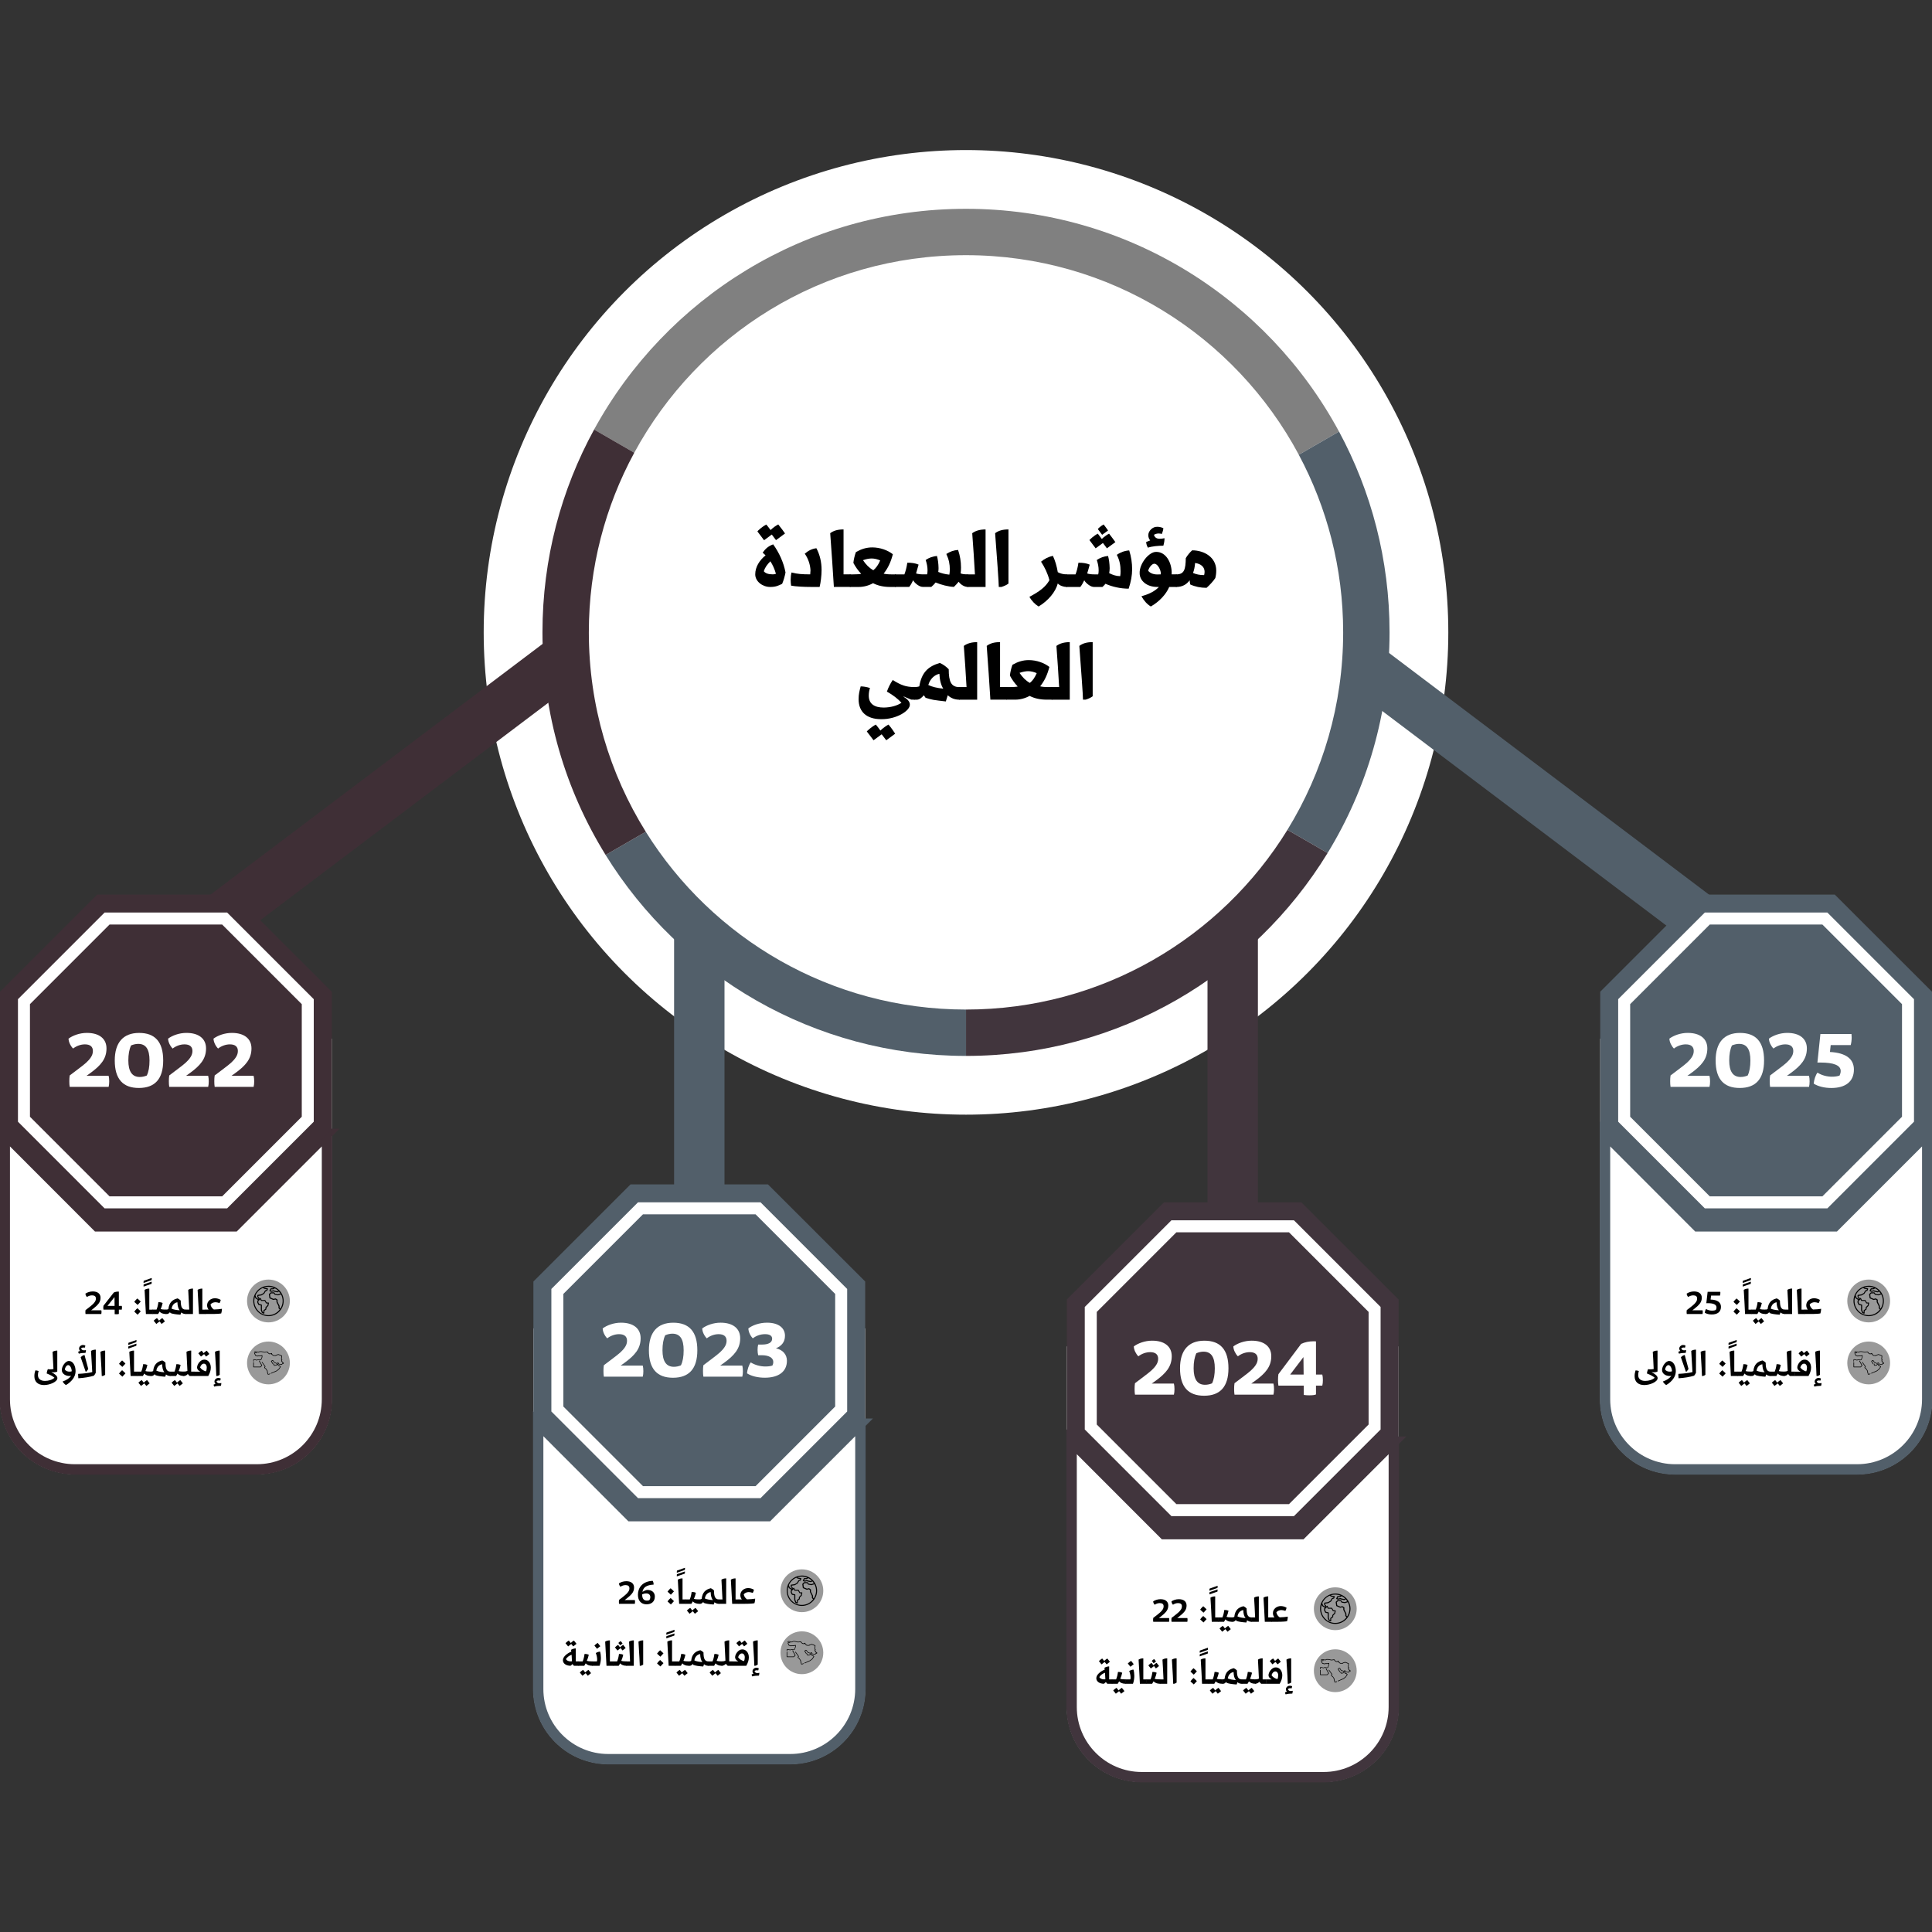 <?xml version="1.0" encoding="UTF-8"?>
<svg id="Layer_2" xmlns="http://www.w3.org/2000/svg" version="1.1" viewBox="0 0 1000 1000">
  <rect x="0" y="0" width="1000" height="1000" fill="#333333" stroke="none"/>
  <!-- Generator: Adobe Illustrator 29.5.1, SVG Export Plug-In . SVG Version: 2.1.0 Build 141)  -->
  <defs>
    <style>
      .st0 {
        stroke: #3f2f36;
      }

      .st0, .st1, .st2, .st3 {
        fill: #fff;
      }

      .st0, .st2, .st3 {
        stroke-width: 5.37px;
      }

      .st0, .st2, .st3, .st4 {
        stroke-miterlimit: 10;
      }

      .st5 {
        fill: #41353d;
      }

      .st6 {
        fill: #3f2f36;
      }

      .st2 {
        stroke: #41353d;
      }

      .st3 {
        stroke: #525f6a;
      }

      .st4 {
        fill: none;
        stroke: #fff;
        stroke-width: 6.21px;
      }

      .st7 {
        fill: #999;
      }

      .st8 {
        fill: #525f6a;
      }

      .st9 {
        fill: gray;
      }
    </style>
  </defs>
  <g>
    <circle class="st1" cx="500" cy="327.31" r="249.64"/>
    <path class="st9" d="M500,108.08c83.47,0,156.04,46.65,193.07,115.3l-20.8,12c-32.87-61.48-97.68-103.3-172.27-103.3s-138.66,41.35-171.71,102.26l-20.79-12c37.19-68.07,109.46-114.26,192.49-114.26Z"/>
    <path class="st8" d="M693.07,223.37c16.69,30.93,26.16,66.33,26.16,103.94,0,41.85-11.73,80.94-32.07,114.21l-20.79-12c18.29-29.73,28.85-64.73,28.85-102.21,0-33.24-8.31-64.54-22.96-91.93l20.8-12Z"/>
    <path class="st8" d="M334.25,430.53c34.49,55.26,95.82,92.01,165.75,92.01v24c-78.81,0-147.91-41.59-186.54-104.02l20.79-12Z"/>
    <path class="st5" d="M666.38,429.52l20.79,12c-38.52,62.99-107.94,105.02-187.16,105.02v-24c70.35,0,132-37.21,166.38-93.02Z"/>
    <path class="st6" d="M307.51,222.33l20.79,12c-14.99,27.64-23.52,59.3-23.52,92.97,0,37.89,10.8,73.26,29.48,103.22l-20.79,12c-20.72-33.48-32.69-72.95-32.69-115.22,0-38.04,9.68-73.8,26.74-104.98Z"/>
    <g>
      <path d="M390.91,297.28c0-3.84,2.24-7.34,5.35-9.83l-1.51-1.41c1.51-2.14,3.11-3.46,5.45-4.28,3.11,4.33,5.45,9.49,6.38,14.55-.44,2.24-1.02,4.18-1.75,5.89-2.09,1.02-3.45,1.61-6.18,1.61-3.99,0-7.74-2.87-7.74-6.52ZM392.03,275.05c.19-.3,2.29-2.38,4.62-3.55.73.87,1.41,1.8,2.14,2.77.73.97,1.17,1.61,1.36,1.9l-4.67,3.46-3.45-4.57ZM401.62,296.99c-.68-2.43-1.65-4.57-2.87-6.47-1.7,1.66-2.87,3.36-3.4,5.16.83,1.07,2.38,1.61,4.67,1.61.49,0,1.02-.1,1.61-.29ZM398.21,275c.2-.29,2.29-2.38,4.62-3.55.73.88,1.41,1.8,2.14,2.77.73.97,1.17,1.61,1.36,1.9l-4.67,3.45-3.46-4.57Z"/>
      <path d="M420.09,303.81c-4.04,0-8.42-.24-10.61-.68-.15-.97-.24-1.95-.24-2.97,0-1.41.15-2.68.44-3.84,2.92.77,5.55.97,9.68.97.1-1.17.15-1.84.15-2.09-.15-2.97-1.17-6.08-2.97-8.61,1.85-1.61,3.84-2.58,6.03-2.82,1.8,3.41,2.68,7.15,2.68,11.29,0,2.77-.44,6.47-1.02,8.76h-4.13Z"/>
      <path d="M431.61,303.81c-.54-8.81-1.17-18.1-1.9-27.83,1.75-1.31,3.85-1.95,6.91-1.95v23.25h3.45c.15,0,.24.1.24.24v6.03c0,.15-.1.24-.24.24h-8.46Z"/>
      <path d="M440.06,303.81c-.15,0-.24-.1-.24-.24v-6.03c0-.14.1-.24.24-.24h1.51c1.95,0,3.36-.1,4.18-.29-1.61-1.7-2.92-3.55-4.04-5.64.15-1.7.68-3.89,1.31-5.6,2.72-1.56,5.35-2.43,8.46-2.43,4.04,0,8.08,1.46,10.66,3.55-1.12,4.29-2.58,7.25-4.77,10.02.92.24,2.29.39,4.09.39h2c.19,0,.29.1.29.24v6.03c0,.15-.1.24-.29.24h-2.72c-3.36,0-6.28-.63-8.85-1.95-2.14,1.22-4.82,1.95-7.39,1.95h-4.43ZM455.58,290.09c-1.36-.64-3.07-1.02-4.38-1.02s-2.87.29-4.52.88c1.56,2.29,3.07,3.89,5.35,5.2,1.41-1.12,2.58-2.77,3.55-5.06Z"/>
      <path d="M463.44,303.81c-.15,0-.24-.1-.24-.24v-6.03c0-.14.1-.24.24-.24h4.67c.63-1.61,1.17-3.65,1.51-6.03,2.19-.05,4.14.24,5.84.97-.49,1.84-.92,3.35-1.31,4.57,1.02.34,2.24.48,3.75.48h1.95c.15-.39.24-1.07.24-2.04,0-1.8-.34-3.6-.97-5.4,1.8-1.22,3.75-1.9,5.84-2.09.49,1.75.78,3.84.83,6.32,0,.54-.05,1.22-.15,1.95,1.56.68,3.45,1.17,5.74,1.41.15-.83.24-1.7.24-2.73,0-2.68-.44-5.01-1.8-7.98,1.95-1.22,3.7-1.9,6.08-2.09,1.02,3.02,1.51,6.03,1.51,9.1,0,1.02-.05,2.04-.19,3.06,1.02.39,2,.48,3.7.48.15,0,.24.1.24.24v6.03c0,.15-.1.24-.24.24-1.7,0-3.6-1.12-4.72-2.68-.78.97-1.61,1.84-2.48,2.68-2.92-.15-6.52-1.07-9.44-2.29-.68.83-1.41,1.61-2.24,2.29h-4.33c-.87,0-1.8-.34-2.82-1.07s-1.8-1.51-2.24-2.38c-.63,1.36-1.31,2.53-2.04,3.46h-7.15Z"/>
      <path d="M500.88,303.81c-.15,0-.24-.1-.24-.24v-6.03c0-.14.1-.24.24-.24h3.75c-.44-7.44-.87-14.54-1.41-21.31,1.75-1.31,4.04-1.95,6.91-1.95v29.78h-9.24Z"/>
      <path d="M516.97,303.81c0-1.02-.19-4.53-.63-10.56-.44-5.98-.83-11.77-1.27-17.27,1.75-1.31,3.85-1.95,6.91-1.95v28.02c-.97.78-2.48,1.41-3.65,1.75h-1.36Z"/>
      <path d="M552.28,297.53v6.03c0,.15-.1.24-.24.24-1.56,0-3.55-.68-4.53-1.8-1.12,4.28-4.82,8.85-9.92,11.92-1.7-.97-3.55-2.82-4.77-5.01,5.3-2.77,8.42-5.16,10.36-8.61-.92-3.55-2.34-6.47-4.33-9.58,1.8-1.51,3.84-2.53,6.13-3.02,1.17,2.48,2,5.3,2.53,8.46,1.36.73,2.87,1.12,4.53,1.12.15,0,.24.1.24.24Z"/>
      <path d="M572.21,302.15c-.19.19-.88,1.07-1.61,1.66h-4.33c-.83,0-1.75-.34-2.77-1.07-1.02-.73-1.8-1.51-2.29-2.38-.63,1.36-1.31,2.53-2.04,3.46h-7.15c-.15,0-.24-.1-.24-.24v-6.03c0-.14.1-.24.24-.24h4.67c.63-1.61,1.17-3.65,1.5-6.03,2.19-.05,4.14.24,5.84.97-.48,1.84-.92,3.35-1.31,4.57,1.02.34,2.24.48,3.75.48h1.95c.15-.39.24-1.07.24-2.04,0-1.8-.34-3.6-.97-5.4,1.8-1.22,3.75-1.9,5.84-2.09.48,1.75.77,3.84.83,6.32,0,.83-.1,1.66-.24,2.58,1.95.97,3.6,1.51,5.69,1.56.15-.73.19-1.61.19-2.53,0-2.91-.39-5.54-1.94-8.51,1.8-1.31,4.09-2.14,6.42-2.29,1.02,3.21,1.51,6.47,1.51,9.78,0,3.06-.59,6.42-1.8,10.02-4.23,0-8.66-1.02-11.97-2.53ZM563.89,279.53c.2-.24,2.14-2.19,4.33-3.31,1.31,1.65,2.87,3.84,3.26,4.38l-4.38,3.21-3.22-4.28ZM568.22,273.84c.1-.19,1.51-1.61,3.02-2.38.92,1.17,2.04,2.73,2.29,3.11l-3.07,2.24-2.24-2.97ZM569.73,279.53c.19-.24,2.14-2.19,4.33-3.31,1.31,1.65,2.87,3.84,3.26,4.38l-4.38,3.21-3.21-4.28Z"/>
      <path d="M590.81,308.62c4.62-1.31,7.1-2.82,9.05-4.82h-.93c-5.3,0-9.05-3.16-9.05-7.1-.19-4.96,4.91-11.24,8.66-11.04,4.77,0,7.93,5.2,7.93,10.95l-.05.68h2.43c.15,0,.24.1.24.24v6.03c0,.15-.1.24-.24.24h-3.65c-1.7,3.94-5.21,7.64-9.53,10.12-1.9-1.12-3.51-2.92-4.87-5.31ZM593.24,280.55c1.02-.44,1.71-.68,2.09-.83-.63-.73-.97-1.66-.97-2.68,0-1.12.48-2.14,1.41-3.06.92-.88,1.99-1.31,3.16-1.31s2.24.24,3.22.73c-.05.88-.34,1.85-.78,2.97-.49-.14-1.02-.24-1.61-.24-.93,0-1.75.24-2.48.68.39,1.37,1.36,2.04,2.87,2.04,1.02,0,1.9-.1,2.58-.29.05,1.12-.15,2.38-.58,3.89-2.58,0-5.89.29-7.98,1.02-.54-.78-.88-2.09-.93-2.92ZM600.79,297.28c.05-.1.05-.29.05-.58,0-1.41-1.46-4.91-3.36-4.91-1.17,0-2.63,1.7-3.21,3.6.92,1.22,2.62,1.95,4.76,1.95l1.75-.05Z"/>
      <path d="M616.05,302.49c-.15-.73-.24-1.46-.29-2.14-1.66,2.29-3.94,3.46-6.91,3.46-.15,0-.24-.1-.24-.24v-6.03c0-.14.1-.24.24-.24,4.13,0,4.82-2.58,4.91-8.41.73-1.31,2.33-3.26,3.31-4.04,6.18,0,12.45,3.55,12.45,10.46,0,1.31-.14,2.63-.48,3.89-1.02,1.61-2.97,3.69-4.53,5.06-3.11,0-5.94-.59-8.46-1.75ZM623.5,296.02c0-2.68-2.04-4.23-4.92-4.62-.14,2.04-.54,3.75-1.07,5.16,1.61.73,3.55,1.12,5.74,1.12.15-.59.24-1.12.24-1.66Z"/>
      <path d="M444.41,361.95c0-2.58.44-4.29,1.07-6.67,1.51,0,3.11.29,4.82.83-.44,1.31-.63,2.62-.63,3.94,0,4.28,2.92,6.18,7.78,6.18,3.55-.05,6.86-.93,9.15-2.48-1.9-2.09-4.38-3.99-7.54-5.79.73-2.04,1.7-4.04,3.02-5.99,2.09,1.31,3.94,2.29,5.55,2.82,1.61.54,3.46.83,5.6.83.19,0,.29.1.29.24v6.03c0,.15-.1.24-.29.24h-1.56l-3.85-1.61-.15.14c2.19,1.22,3.26,2.58,3.26,4.04.15,3.11-6.81,7.68-14.89,7.54-7.4,0-11.63-3.75-11.63-10.31ZM448.65,378.59c.2-.24,2.38-2.38,4.67-3.55.73.83,1.41,1.75,2.14,2.77.68,1.02,1.12,1.65,1.31,1.95l-4.62,3.4-3.5-4.57ZM455.22,378.59c.19-.24,2.38-2.38,4.67-3.55.73.83,1.41,1.75,2.14,2.77.68,1.02,1.12,1.65,1.31,1.95l-4.62,3.4-3.5-4.57Z"/>
      <path d="M483.12,362.24c-1.41-.29-2.77-.63-4.04-1.07l-.92-1.31c-.97,1.22-2.24,2.29-3.6,2.29h-1.36c-.15,0-.24-.1-.24-.24v-6.03c0-.14.1-.24.24-.24,1.07,0,1.95-.14,2.63-.39,1.17-7.05,4.43-10.31,10.61-12.11,1.61.68,3.16,1.75,4.62,3.26,0,6.42,1.27,9.24,5.5,9.24.15,0,.24.1.24.24v6.03c0,.15-.1.24-.24.24-2.38,0-4.38-.78-5.99-2.29-.29,1.02-.63,2.09-1.02,3.21-2.87-.34-5.01-.58-6.42-.83ZM486.23,348.76c-2.53.54-4.82,2.63-5.74,5.79,1.85.93,4.43,1.56,7.74,1.9-1.17-1.85-1.85-4.43-2-7.69Z"/>
      <path d="M496.53,362.14c-.15,0-.24-.1-.24-.24v-6.03c0-.14.1-.24.24-.24h3.75c-.44-7.44-.87-14.54-1.41-21.31,1.75-1.31,4.04-1.95,6.91-1.95v29.78h-9.24Z"/>
      <path d="M512.62,362.14c-.54-8.81-1.17-18.1-1.9-27.83,1.75-1.31,3.85-1.95,6.91-1.95v23.25h3.45c.15,0,.24.1.24.24v6.03c0,.15-.1.24-.24.24h-8.46Z"/>
      <path d="M521.08,362.14c-.15,0-.24-.1-.24-.24v-6.03c0-.14.1-.24.24-.24h1.51c1.95,0,3.36-.1,4.18-.29-1.61-1.7-2.92-3.55-4.04-5.64.15-1.7.68-3.89,1.31-5.6,2.72-1.56,5.35-2.43,8.46-2.43,4.04,0,8.08,1.46,10.66,3.55-1.12,4.29-2.58,7.25-4.77,10.02.92.24,2.29.39,4.09.39h2c.19,0,.29.1.29.24v6.03c0,.15-.1.24-.29.24h-2.72c-3.36,0-6.28-.63-8.85-1.95-2.14,1.22-4.82,1.95-7.39,1.95h-4.43ZM536.6,348.42c-1.36-.64-3.07-1.02-4.38-1.02s-2.87.29-4.52.88c1.56,2.29,3.07,3.89,5.35,5.2,1.41-1.12,2.58-2.77,3.55-5.06Z"/>
      <path d="M544.46,362.14c-.15,0-.24-.1-.24-.24v-6.03c0-.14.1-.24.24-.24h3.75c-.44-7.44-.87-14.54-1.41-21.31,1.75-1.31,4.04-1.95,6.91-1.95v29.78h-9.25Z"/>
      <path d="M560.55,362.14c0-1.02-.19-4.53-.63-10.56-.44-5.98-.83-11.77-1.26-17.27,1.75-1.31,3.84-1.95,6.91-1.95v28.02c-.97.78-2.48,1.41-3.65,1.75h-1.37Z"/>
    </g>
  </g>
  <rect class="st6" x="48.2" y="410.11" width="270.47" height="26.09" transform="translate(-217.94 195.98) rotate(-37.05)"/>
  <rect class="st8" x="797.09" y="287.92" width="26.09" height="270.46" transform="translate(-15.76 814.66) rotate(-52.94)"/>
  <rect class="st8" x="348.91" y="477.79" width="26.09" height="270.47"/>
  <rect class="st5" x="625" y="477.79" width="26.09" height="270.47"/>
  <g>
    <path class="st1" d="M0,537.59v186.66c0,21.43,17.35,38.78,38.73,38.78h94.21c21.43,0,38.78-17.35,38.78-38.78v-186.66H0ZM169.25,724.24c0,20.04-16.28,36.31-36.31,36.31H38.73c-19.98,0-36.26-16.28-36.26-36.31v-137.35l47.81,47.86h71.12l47.86-47.86v137.35Z"/>
    <path class="st0" d="M169.25,586.9v137.35c0,20.04-16.28,36.31-36.31,36.31H38.73c-19.98,0-36.26-16.28-36.26-36.31v-137.35l47.81,47.86h71.12l47.86-47.86Z"/>
    <polygon class="st6" points="171.72 513.31 171.72 584.43 169.25 586.9 121.39 634.76 50.28 634.76 2.47 586.9 0 584.43 0 513.31 50.28 463.03 121.39 463.03 171.72 513.31"/>
    <polygon class="st4" points="116.27 475.43 55.42 475.43 12.4 518.46 12.4 579.31 55.42 622.34 116.27 622.34 159.3 579.31 159.3 518.46 116.27 475.43"/>
    <g>
      <path class="st1" d="M56.23,556.85c.2.81.3,1.76.3,2.86s-.1,2.06-.3,2.86h-20.15c-.15-.85-.2-1.81-.2-2.91s.05-2.06.2-3.01l4.72-3.57c3.27-2.46,4.93-3.82,6.28-5.88.65-1,1-2.06,1-3.22,0-2.26-1.45-3.42-4.12-3.42-2.16,0-4.37.81-6.13,2.16-1.26-1.26-2.31-3.32-2.36-5.12,2.16-1.61,5.73-2.97,9.5-2.97,6.43,0,10.15,3.02,10.15,8.04,0,5.43-3.01,8.9-8.59,12.91l-1.76,1.26h11.46Z"/>
      <path class="st1" d="M59.4,548.91c0-9.29,4.37-14.27,12.61-14.27s12.46,4.62,12.46,14.27-4.37,14.22-12.61,14.22-12.46-4.62-12.46-14.22ZM75.98,556.69c.96-1.96,1.41-4.52,1.41-7.79,0-5.78-1.86-8.59-5.83-8.59-1.16,0-2.36.25-3.72.8-.96,2.06-1.41,4.62-1.41,7.79,0,5.68,1.96,8.54,5.88,8.54,1.26,0,2.46-.25,3.67-.75Z"/>
      <path class="st1" d="M107.75,556.85c.2.81.3,1.76.3,2.86s-.1,2.06-.3,2.86h-20.15c-.15-.85-.2-1.81-.2-2.91s.05-2.06.2-3.01l4.72-3.57c3.27-2.46,4.93-3.82,6.28-5.88.65-1,1.01-2.06,1.01-3.22,0-2.26-1.46-3.42-4.12-3.42-2.16,0-4.37.81-6.13,2.16-1.26-1.26-2.31-3.32-2.36-5.12,2.16-1.61,5.73-2.97,9.5-2.97,6.43,0,10.15,3.02,10.15,8.04,0,5.43-3.01,8.9-8.59,12.91l-1.76,1.26h11.46Z"/>
      <path class="st1" d="M131.27,556.85c.2.81.3,1.76.3,2.86s-.1,2.06-.3,2.86h-20.15c-.15-.85-.2-1.81-.2-2.91s.05-2.06.2-3.01l4.72-3.57c3.27-2.46,4.93-3.82,6.28-5.88.65-1,1-2.06,1-3.22,0-2.26-1.45-3.42-4.12-3.42-2.16,0-4.37.81-6.13,2.16-1.26-1.26-2.31-3.32-2.36-5.12,2.16-1.61,5.73-2.97,9.5-2.97,6.43,0,10.15,3.02,10.15,8.04,0,5.43-3.01,8.9-8.59,12.91l-1.76,1.26h11.46Z"/>
    </g>
    <g>
      <g>
        <path class="st7" d="M150.03,673.38c0,6.12-4.96,11.08-11.08,11.08s-11.08-4.96-11.08-11.08,4.96-11.08,11.08-11.08,11.08,4.96,11.08,11.08h0Z"/>
        <path d="M138.96,665.51c-3.15,0-5.99,1.88-7.23,4.77l-.1.03.04.11c-1.63,4.03.31,8.61,4.33,10.24.94.38,1.94.58,2.96.58,4.34,0,7.87-3.52,7.87-7.87,0-4.34-3.52-7.87-7.87-7.87h0ZM145.13,677.34l-.41-.4v-.94s0-.08-.03-.12l-1.02-2.04v-.99c0-.09-.04-.17-.12-.22l-.79-.53c-.06-.04-.14-.05-.21-.04l-.96.24-1.62-.69-.22-1.56.62-.62h1.33l.44.67c.04.06.1.1.18.11l1.57.26s.09,0,.13-.01l1.45-.48c1.22,2.33,1.09,5.14-.34,7.35h0ZM144.04,668.09l-.43.28-1.19-.24-.77-.26s-.1-.02-.15,0l-.98.24-.43-.14.32-.63h.89s.08,0,.12-.03l.91-.45c.62.33,1.2.74,1.71,1.23h0ZM136.08,666.62l.63.42s.07.03.1.04l1.27.21-.12.37-.66.22c-.06.02-.11.06-.14.11l-.75,1.25-1.21.73-1.78.25c-.13.02-.23.13-.23.26v.79c0,.07.03.14.08.19l.45.45v.45l-1.09-.73-.4-1.19c.75-1.72,2.13-3.09,3.86-3.83h0ZM135.33,675.22l-1.18-.24-.44-.88v-.62l.98-.98.36.72c.05.09.14.14.23.14h1.69l.71,1.18c.05.08.13.13.23.13h.73l-.18.92-.99.99s-.08.12-.08.19v.66l-.94.71c-.07.05-.1.13-.1.21v.95l-.33-.11-.46-1.15v-2.57c0-.12-.09-.23-.21-.26h0ZM134.55,679.25c-2.47-1.85-3.52-5.06-2.62-8.02l.22.65c.02.06.05.1.1.14l1.31.87-.3.3c-.05.05-.08.12-.08.19v.79s0,.08.03.12l.53,1.05c.04.07.1.12.18.14l1.1.22v2.41s0,.07.02.1l.52,1.31c.03.07.09.13.16.15l.79.26s.05.01.08.01c.14,0,.26-.12.26-.26v-1.18l.94-.71c.07-.05.1-.13.1-.21v-.68l.97-.97s.06-.08.07-.13l.26-1.31c.03-.14-.06-.28-.21-.31-.02,0-.03,0-.05,0h-.9l-.71-1.18c-.05-.08-.13-.13-.22-.13h-1.67l-.45-.9c-.04-.08-.11-.13-.19-.14-.08-.01-.17.01-.23.07l-.34.34v-.42c0-.07-.03-.14-.08-.19l-.45-.45v-.45l1.61-.23s.07-.02.1-.04l1.31-.79s.07-.05.09-.09l.74-1.23.69-.23c.08-.03.14-.09.17-.17l.26-.79c.05-.14-.03-.29-.17-.33-.01,0-.03,0-.04,0l-1.52-.25-.27-.18c1.65-.54,3.44-.47,5.04.19l-.48.24h-.99c-.1,0-.19.06-.24.15l-.52,1.05c-.06.13-.01.29.12.35.01,0,.02.01.03.01l.79.26s.1.02.15,0l.97-.24.71.24s.02,0,.03,0l1.31.26c.07.01.14,0,.2-.04l.6-.4c.29.33.56.68.79,1.05l-1.29.43-1.4-.23-.46-.69c-.05-.07-.13-.12-.22-.12h-1.57c-.07,0-.14.03-.19.08l-.79.79c-.06.06-.09.14-.07.22l.26,1.84c.01.09.07.17.16.2l1.83.79c.05.02.11.03.17.01l.94-.23.57.38v.91s0,.08.03.12l1.02,2.04v.99c0,.07.03.14.08.18l.55.55c-2.43,3.24-7.03,3.9-10.28,1.47h0Z"/>
        <g>
          <path d="M52.44,678.2c.06.28.11.59.11.96,0,.34-.04.66-.11.98h-8.18c-.06-.43-.08-.74-.08-.98s.02-.59.08-1.04l1.85-1.42c1.62-1.27,2.44-1.98,3.06-2.98.32-.49.47-1.02.47-1.57,0-1.13-.66-1.68-2-1.68-.94,0-1.89.32-2.64.85-.43-.45-.76-1.13-.79-1.74.91-.62,2.3-1.13,3.81-1.13,2.55,0,4.02,1.21,4.02,3.27,0,1.17-.34,2.17-1.02,3.04s-1.68,1.81-3,2.81l-.85.64h5.27Z"/>
          <path d="M59.34,677.86h-5.8c-.06-.43-.09-.74-.09-.98s.02-.57.09-1.02l5.36-6.85c.74-.36,1.62-.51,2.62-.47v7.38h1.51c.06.28.11.6.11.96s-.04.66-.11.98h-1.51v2.23c-.25.11-.68.17-1.28.17-.28,0-.57-.02-.89-.06v-2.34ZM59.31,675.92l-.04-4.55-3.64,4.55h3.68Z"/>
          <path d="M69.51,673.84c.09-.13.74-1.06,1.6-1.76.7.59,1.51,1.4,1.72,1.62l-1.6,1.72-1.72-1.57ZM69.51,678.9c.09-.13.74-1.06,1.6-1.76.7.59,1.51,1.4,1.72,1.62l-1.6,1.72-1.72-1.57Z"/>
          <path d="M74.32,664.05c-.02-.08-.02-.21-.02-.38,0-.3.02-.53.08-.72l4.13-1.47c.02.17.04.32.04.45,0,.19-.02.41-.09.66l-4.15,1.47ZM74.32,665.94c-.02-.11-.02-.25-.02-.49s.02-.45.06-.64l4.15-1.42c.02.38,0,.74-.06,1.11l-4.13,1.44Z"/>
          <path d="M75.52,680.13c-.19-4.04-.41-8.21-.68-12.5.66-.45,1.49-.66,2.44-.66v10.89h1.64c.08,0,.13.04.13.11v2.06c0,.06-.04.11-.13.11h-3.4Z"/>
          <path d="M78.94,680.13c-.06,0-.11-.04-.11-.11v-2.06c0-.06.04-.11.11-.11h2.08c.51-1.25.76-2.3.96-3.83l.36-.02c.66,0,1.28.13,1.85.41-.25,1.17-.6,2.21-1.02,3.14.55.19,1.47.3,2.76.3.06,0,.11.04.11.11v2.06c0,.06-.04.11-.11.11-1.47,0-2.66-.43-3.32-1.28-.32.6-.57,1.02-.76,1.28h-2.91ZM79.54,683.6c.08-.08.87-.89,1.72-1.36.53.62,1.17,1.47,1.34,1.7l-1.7,1.34-1.36-1.68ZM82.3,683.6c.09-.08.87-.89,1.72-1.36.53.62,1.17,1.47,1.34,1.7l-1.7,1.34-1.36-1.68Z"/>
          <path d="M88.3,679.66c-.13-.19-.23-.36-.34-.47-.36.49-.94.94-1.51.94h-.53c-.06,0-.11-.04-.11-.11v-2.06c0-.06.04-.11.11-.11.51,0,.94-.08,1.25-.28.36-3.38,2-4.87,4.74-5.53.57.23,1.11.62,1.64,1.15,0,3.15.58,4.66,2.59,4.66.06,0,.11.04.11.11v2.06c0,.06-.04.11-.11.11-.91,0-1.68-.28-2.34-.81-.11.4-.23.79-.41,1.17-2.47-.19-3.85-.38-5.1-.83ZM91.83,674.05c-1.47.23-2.72,1.36-3,3.32,1.17.49,2.42.72,4.19.83-.79-.87-1.13-2.26-1.19-4.15Z"/>
          <path d="M96.14,680.13c-.06,0-.11-.04-.11-.11v-2.06c0-.06.04-.11.11-.11h1.81c-.19-4.23-.36-7.65-.53-10.23.66-.45,1.49-.66,2.47-.66l-.02,13.16h-3.72Z"/>
          <path d="M102.97,680.13c-.19-4.04-.41-8.21-.68-12.5.66-.45,1.49-.66,2.44-.66v10.89h1.64c.08,0,.13.04.13.11v2.06c0,.06-.04.11-.13.11h-3.4Z"/>
          <path d="M114.88,677.45c-.02.87-.15,1.66-.38,2.38-.53.11-1.19.17-2,.21-.81.06-2.1.08-3.87.08h-2.23c-.06,0-.11-.04-.11-.11v-2.06c0-.06.04-.11.11-.11h1.57c-.53-.66-.78-1.4-.78-2.23,0-2.1,1.89-3.64,4.04-3.64,1.04,0,2.04.28,3.02.85-.09.53-.3,1.09-.62,1.64-.94-.28-1.45-.43-2.06-.43-1.04,0-2.02.4-2.62,1.17.23,1.1.81,1.98,1.72,2.59,1.64-.04,3.04-.17,4.21-.36Z"/>
        </g>
      </g>
      <g>
        <path class="st7" d="M150.03,705.46c0,6.12-4.96,11.08-11.08,11.08s-11.08-4.96-11.08-11.08,4.96-11.08,11.08-11.08,11.08,4.96,11.08,11.08h0Z"/>
        <g>
          <path d="M140.37,710.96c-.06,0-.12-.04-.15-.1-.04-.08,0-.17.08-.21l2.84-1.24.21-.18.85-.65.77-1.13-.33-.34-.69-.24s-.08-.05-.1-.1l-.19-.56-.06.02-.53.53s-.06.04-.09.04l-.94.12c-.05,0-.1-.01-.14-.05l-.25-.27s-.05-.09-.04-.13l.08-.5c.01-.09.1-.15.18-.13.09.01.15.09.13.18l-.07.43.14.15.81-.1.52-.52s.04-.03.06-.04l.25-.09s.08-.01.12,0c.04.02.07.05.08.09l.21.64.66.23s.04.02.06.04l.45.46c.05.05.06.14.02.2l-.86,1.26s-.02.03-.03.04l-.86.66-.22.19s-.03.02-.04.03l-2.86,1.25s-.04.01-.06.01h0Z"/>
          <path d="M138.77,711.5s-.08-.02-.11-.05l-.15-.15s-.05-.07-.05-.11v-.35l-.27-.65s-.01-.06,0-.09l.06-.35-.74-1.19-.35-.18s-.04-.03-.05-.05l-.31-.41c-.04-.05-.04-.12,0-.18l.26-.44-1.52-2.1c-.05-.07-.03-.17.04-.22.07-.05.17-.04.22.04l1.58,2.19c.04.05.04.12,0,.18l-.26.44.22.3.35.18s.05.03.06.06l.8,1.27s.03.07.02.11l-.06.37.26.63s.01.04.01.06v.32l.04.04.42-.05.43-.19c.08-.04.18,0,.21.08.04.08,0,.17-.08.21l-.45.2s-.03,0-.04.01l-.52.07s-.01,0-.02,0h0Z"/>
          <path d="M145.76,706.45s-.02,0-.03,0l-1.5-.29c-.06-.01-.11-.05-.12-.11l-.13-.43-.1-.04-.55.31s-.1.03-.14,0l-1.35-.61s-.05-.03-.07-.06l-.57-.87-.19-.06-.37.34.81,1.3c.05.07.02.17-.05.22s-.17.02-.22-.05l-.88-1.41c-.04-.06-.03-.15.03-.2l.53-.49s.1-.05.16-.03l.33.11s.06.03.08.06l.57.88,1.24.56.55-.31s.1-.03.14,0l.24.11s.08.06.09.1l.12.41,1.32.26.38-.42s.06-.05.1-.05l.32-.04v-.11l-.26-.08s-.07-.03-.09-.07l-.6-.94s-.03-.1,0-.15l.2-.42-.19-.15s-.07-.09-.06-.14l.15-1.69-.62-.27-.99-.36-1.03.35-.12.15s-.08.06-.13.06l-1.25-.03s-.07-.01-.09-.03l-.96-.74c-.05-.04-.08-.11-.05-.18l.05-.15h-.03s-.6.28-.6.28c-.04.02-.08.02-.11,0l-.46-.13s-.04-.01-.05-.03l-.61-.45s-.03-.03-.04-.05l-.23-.39-1.34.18s-.04,0-.05,0l-1.62-.34h-.84l-.64.32s-.07.02-.1.01l-1.23-.27-.34-.06-.19.1-.21.24c-.06.07-.16.07-.23.02-.07-.06-.07-.16-.02-.22l.23-.27s.03-.03.05-.04l.27-.13s.06-.02.1-.01l.4.07,1.19.25.63-.31s.05-.02.07-.02h.89s.02,0,.03,0l1.61.34,1.42-.2c.06,0,.13.02.16.08l.26.45.56.42.38.11.62-.3s.1-.02.15,0l.21.12c.07.04.1.12.07.19l-.06.17.82.64,1.11.02.1-.12s.04-.04.07-.05l1.13-.38s.07-.01.11,0l1.05.38.74.32c.06.03.1.09.09.16l-.15,1.72.22.17c.06.05.08.13.05.19l-.21.45.52.82.32.1c.07.02.11.08.11.15v.37c0,.08-.06.15-.14.16l-.4.05-.4.45s-.07.05-.12.05h0Z"/>
          <path d="M134.8,707.71h-3.56c-.09,0-.16-.07-.16-.16v-2.35c0-.09.07-.16.16-.16s.16.07.16.16v2.19h3.33l.59-.66-1.27-2.24c-.04-.08-.02-.17.06-.22.08-.04.17-.02.22.06l1.33,2.34c.03.06.03.13-.02.19l-.72.8s-.07.05-.12.05h0Z"/>
          <path d="M131.24,704.76c-.09,0-.16-.07-.16-.16v-.82c0-.07.04-.13.11-.15l.28-.09s.06-.01.09,0l1.42.33.23-.2s.07-.04.1-.04h.6s.03,0,.04,0l.6.15.42-.07.53-1.31v-.57l-.58.13s-.03,0-.04,0l-.75-.03-.87.14s-.05,0-.07,0l-.97-.31s-.08-.04-.1-.09l-.49-1.09c-.03-.06-.02-.12.02-.17l.25-.3s.08-.06.12-.06h.64l.08-.03c.08-.03.17.02.2.1.03.08-.02.17-.1.2l-.11.04s-.03,0-.05,0h-.59l-.14.17.42.93.86.27.85-.14s.02,0,.03,0l.75.03.75-.17s.1,0,.13.03c.04.03.06.08.06.12v.8s0,.04-.01.06l-.58,1.42c-.02.05-.07.09-.12.1l-.54.09s-.04,0-.07,0l-.62-.15h-.52l-.25.21s-.09.05-.14.04l-1.46-.34-.13.04v.71c0,.09-.07.16-.16.16h0Z"/>
        </g>
        <g>
          <path d="M17.79,712.3c0-1.11.17-1.94.49-2.98.51,0,1.09.1,1.7.3-.23.72-.34,1.43-.34,2.1,0,2.02,1.45,3.04,3.64,3.04,1.85,0,3.72-.56,4.91-1.64-.7-.7-2.26-1.53-4.04-2.23.09-.53.17-.95.25-1.23.06-.28.19-.59.36-1,.32.07.72.11,1.21.11.57,0,1.13-.06,1.7-.17l-.06-1.25c-.1-2.57-.23-5.11-.4-7.63.66-.45,1.49-.66,2.44-.66v10.84c-.53.28-1.19.41-1.95.41-.36,0-.7-.03-1-.09l-.02.09c.81.36,1.51.81,2.13,1.36.59.57.89,1.1.89,1.59.13,1.94-3.97,3.66-6.89,3.64-3.15,0-5.02-1.7-5.02-4.59Z"/>
          <path d="M32.41,715.07c2.06-.72,3.55-1.72,4.42-3.02-.23.1-.51.17-.83.17-2.28,0-4-1.34-4-3.04-.06-2,1.96-4.83,3.72-4.74,2.06,0,3.4,2.47,3.4,5.25,0,1.44-.47,2.8-1.38,4.06-.94,1.26-2.13,2.3-3.59,3.15-.66-.38-1.25-1-1.74-1.83ZM37.13,709.77c0-1.51-.83-3.19-1.83-3.19-.77,0-1.51.98-1.77,2.23.45.75,1.34,1.15,2.47,1.15.41,0,.76-.07,1.13-.19Z"/>
          <path d="M40.44,711.67c0-.26,0-.45.02-.56,3-.15,5.44-.45,7.29-.93-.28-5-.49-8.65-.64-10.95.66-.45,1.49-.66,2.47-.66l-.02,11.99c-.23.51-.64,1.13-.96,1.49-2.21.68-4.89,1.13-8.06,1.34-.06-.66-.1-1.23-.1-1.72ZM40.46,699.63c.23-.13.57-.25,1-.4-.36-.36-.53-.76-.53-1.25,0-.94.94-1.81,1.96-1.81.49,0,.91.09,1.28.28-.02.32-.13.68-.28,1.11-.23-.06-.49-.1-.74-.1-.45,0-.85.15-1.17.44.19.66.72,1.02,1.4,1.02.41,0,.79-.04,1.11-.13,0,.47-.09.96-.23,1.45-1.4,0-2.55.15-3.44.42-.17-.25-.32-.7-.34-1.02ZM44.33,709.94c-1.08-3.1-1.93-5.57-2.57-7.38.49-.62,1.15-1.04,1.98-1.23l1.95,7.25c-.42.62-.76,1.08-1.02,1.36h-.34Z"/>
          <path d="M52.67,712.22c-.02-1.38-.23-5.55-.68-12.5.66-.45,1.49-.66,2.44-.66v12.54c-.34.28-.76.47-1.3.62h-.47Z"/>
          <path d="M61.61,705.92c.09-.13.74-1.06,1.6-1.76.7.6,1.51,1.4,1.72,1.62l-1.6,1.72-1.72-1.57ZM61.61,710.98c.09-.13.74-1.07,1.6-1.76.7.6,1.51,1.4,1.72,1.62l-1.6,1.72-1.72-1.57Z"/>
          <path d="M66.42,696.14c-.02-.09-.02-.21-.02-.38,0-.3.02-.54.08-.72l4.13-1.47c.02.17.04.32.04.45,0,.19-.02.4-.09.66l-4.15,1.47ZM66.42,698.03c-.02-.11-.02-.25-.02-.49s.02-.45.06-.64l4.15-1.43c.02.38,0,.74-.06,1.11l-4.13,1.45Z"/>
          <path d="M67.61,712.22c-.19-4.04-.41-8.2-.68-12.5.66-.45,1.49-.66,2.44-.66v10.89h1.64c.08,0,.13.04.13.1v2.06c0,.07-.04.11-.13.11h-3.4Z"/>
          <path d="M71.04,712.22c-.06,0-.11-.04-.11-.11v-2.06c0-.06.04-.1.11-.1h2.08c.51-1.26.76-2.3.96-3.83l.36-.03c.66,0,1.28.13,1.85.41-.25,1.17-.6,2.21-1.02,3.14.55.19,1.47.3,2.76.3.06,0,.11.04.11.1v2.06c0,.07-.04.11-.11.11-1.47,0-2.66-.42-3.32-1.27-.32.59-.57,1.02-.76,1.27h-2.91ZM71.63,715.68c.08-.09.87-.89,1.72-1.36.53.62,1.17,1.47,1.34,1.7l-1.7,1.34-1.36-1.68ZM74.4,715.68c.09-.09.87-.89,1.72-1.36.53.62,1.17,1.47,1.34,1.7l-1.7,1.34-1.36-1.68Z"/>
          <path d="M80.4,711.75c-.13-.19-.23-.36-.34-.47-.36.49-.94.94-1.51.94h-.53c-.06,0-.11-.04-.11-.11v-2.06c0-.06.04-.1.11-.1.51,0,.94-.09,1.25-.28.36-3.38,2-4.87,4.74-5.52.57.23,1.11.62,1.64,1.15,0,3.14.58,4.66,2.59,4.66.06,0,.11.04.11.1v2.06c0,.07-.04.11-.11.11-.91,0-1.68-.28-2.34-.81-.11.41-.23.79-.41,1.17-2.47-.19-3.85-.38-5.1-.83ZM83.93,706.14c-1.47.23-2.72,1.36-3,3.32,1.17.49,2.42.72,4.19.83-.79-.87-1.13-2.25-1.19-4.14Z"/>
          <path d="M88.24,712.22c-.06,0-.11-.04-.11-.11v-2.06c0-.06.04-.1.11-.1h2.08c.51-1.26.76-2.3.96-3.83l.36-.03c.66,0,1.28.13,1.85.41-.25,1.17-.6,2.21-1.02,3.14.55.19,1.47.3,2.76.3.06,0,.11.04.11.1v2.06c0,.07-.04.11-.11.11-1.47,0-2.66-.42-3.32-1.27-.32.59-.57,1.02-.76,1.27h-2.91ZM88.83,715.68c.08-.09.87-.89,1.72-1.36.53.62,1.17,1.47,1.34,1.7l-1.7,1.34-1.36-1.68ZM91.59,715.68c.09-.09.87-.89,1.72-1.36.53.62,1.17,1.47,1.34,1.7l-1.7,1.34-1.36-1.68Z"/>
          <path d="M95,712.11v-2.04c0-.09.04-.13.1-.13.79,0,1.42-.13,1.91-.41-.06-1.76-.19-4.06-.34-6.84l-.15-2.98c.66-.45,1.49-.66,2.45-.66l-.02,10.89h1.76c.08,0,.13.04.13.1v2.06c0,.07-.04.11-.13.11h-2.53c-.4-.36-.72-.7-.98-1.04-.43.59-1.25,1.04-2.1,1.04-.06,0-.1-.04-.1-.11Z"/>
          <path d="M100.83,712.22c-.06,0-.11-.04-.11-.11v-2.04c0-.07.04-.11.11-.11h2.85c-1.02-.51-1.68-1.3-1.68-2.08-.04-1.66,1.76-4.23,3.78-4.15,1.85,0,3.34,1.7,3.34,4.13,0,1.38-.45,2.83-1.34,4.36h-6.95ZM102.66,700.48c.08-.09.87-.89,1.72-1.36.66.78,1.17,1.51,1.34,1.7l-1.7,1.34-1.36-1.68ZM107.02,707.84c0-1.17-.62-2.02-1.49-2.02s-1.68.87-1.96,1.98c.66.96,1.66,1.64,3.04,2.02.28-.6.4-1.26.4-1.98ZM105.3,700.48c.09-.09.87-.89,1.72-1.36.66.78,1.17,1.51,1.34,1.7l-1.7,1.34-1.36-1.68Z"/>
          <path d="M110.54,716.68c.23-.13.57-.25,1-.4-.36-.36-.53-.76-.53-1.25,0-.94.94-1.81,1.96-1.81.49,0,.91.09,1.28.28-.02.32-.13.68-.28,1.11-.23-.06-.49-.11-.74-.11-.45,0-.85.15-1.17.45.19.66.72,1.02,1.4,1.02.43,0,.79-.04,1.11-.13,0,.47-.09.96-.23,1.45-1.4,0-2.55.15-3.44.42-.17-.25-.32-.7-.34-1.02ZM111.96,712.22c-.02-1.38-.23-5.55-.68-12.5.66-.45,1.49-.66,2.44-.66v12.54c-.34.28-.76.47-1.3.62h-.47Z"/>
        </g>
      </g>
    </g>
  </g>
  <g>
    <path class="st1" d="M828.28,537.59v186.66c0,21.43,17.35,38.78,38.73,38.78h94.21c21.43,0,38.78-17.35,38.78-38.78v-186.66h-171.72ZM997.53,724.24c0,20.04-16.28,36.31-36.31,36.31h-94.21c-19.98,0-36.26-16.28-36.26-36.31v-137.35l47.81,47.86h71.12l47.86-47.86v137.35Z"/>
    <path class="st3" d="M997.53,586.9v137.35c0,20.04-16.28,36.31-36.31,36.31h-94.21c-19.98,0-36.26-16.28-36.26-36.31v-137.35l47.81,47.86h71.12l47.86-47.86Z"/>
    <polygon class="st8" points="1000 513.31 1000 584.43 997.53 586.9 949.67 634.76 878.55 634.76 830.75 586.9 828.28 584.43 828.28 513.31 878.55 463.03 949.67 463.03 1000 513.31"/>
    <polygon class="st4" points="944.55 475.43 883.7 475.43 840.67 518.46 840.67 579.31 883.7 622.34 944.55 622.34 987.58 579.31 987.58 518.46 944.55 475.43"/>
    <g>
      <path class="st1" d="M884.83,556.85c.2.81.3,1.76.3,2.86s-.1,2.06-.3,2.86h-20.15c-.15-.85-.2-1.81-.2-2.91s.05-2.06.2-3.01l4.72-3.57c3.27-2.46,4.92-3.82,6.28-5.88.65-1,1-2.06,1-3.22,0-2.26-1.46-3.42-4.12-3.42-2.16,0-4.37.81-6.13,2.16-1.25-1.26-2.31-3.32-2.36-5.12,2.16-1.61,5.73-2.97,9.49-2.97,6.43,0,10.15,3.02,10.15,8.04,0,5.43-3.01,8.9-8.59,12.91l-1.76,1.26h11.46Z"/>
      <path class="st1" d="M888.01,548.91c0-9.29,4.37-14.27,12.61-14.27s12.46,4.62,12.46,14.27-4.37,14.22-12.61,14.22-12.46-4.62-12.46-14.22ZM904.59,556.69c.95-1.96,1.41-4.52,1.41-7.79,0-5.78-1.86-8.59-5.83-8.59-1.16,0-2.36.25-3.72.8-.95,2.06-1.41,4.62-1.41,7.79,0,5.68,1.96,8.54,5.88,8.54,1.25,0,2.46-.25,3.67-.75Z"/>
      <path class="st1" d="M936.35,556.85c.2.81.3,1.76.3,2.86s-.1,2.06-.3,2.86h-20.15c-.15-.85-.2-1.81-.2-2.91s.05-2.06.2-3.01l4.72-3.57c3.27-2.46,4.92-3.82,6.28-5.88.65-1,1-2.06,1-3.22,0-2.26-1.46-3.42-4.12-3.42-2.16,0-4.37.81-6.13,2.16-1.25-1.26-2.31-3.32-2.36-5.12,2.16-1.61,5.73-2.97,9.49-2.97,6.43,0,10.15,3.02,10.15,8.04,0,5.43-3.02,8.9-8.59,12.91l-1.76,1.26h11.46Z"/>
      <path class="st1" d="M938.77,560.87c.15-1.86.95-4.42,1.96-5.68,2.26,1.46,5.07,2.11,7.49,2.11,1.55,0,2.91-.2,3.96-.6.36-.81.56-1.61.56-2.36,0-2.91-3.52-4.37-10.5-4.37h-1.55l1.55-14.77h16.08c.05.65.1,1.21.1,1.66,0,1.46-.15,2.81-.5,4.07h-10.35l-.4,3.57c8.44.45,12.41,3.72,12.41,9.09,0,6.18-4.27,9.55-11.71,9.55-3.47,0-6.83-.81-9.1-2.26Z"/>
    </g>
    <g>
      <g>
        <path class="st7" d="M978.31,673.38c0,6.12-4.96,11.08-11.08,11.08s-11.08-4.96-11.08-11.08,4.96-11.08,11.08-11.08,11.08,4.96,11.08,11.08h0Z"/>
        <path d="M967.23,665.51c-3.15,0-5.99,1.88-7.23,4.77l-.1.03.04.11c-1.63,4.03.31,8.61,4.33,10.24.94.38,1.94.58,2.96.58,4.34,0,7.87-3.52,7.87-7.87,0-4.34-3.52-7.87-7.87-7.87h0ZM973.4,677.34l-.41-.4v-.94s0-.08-.03-.12l-1.02-2.04v-.99c0-.09-.04-.17-.12-.22l-.79-.53c-.06-.04-.14-.05-.21-.04l-.96.24-1.62-.69-.22-1.56.62-.62h1.33l.44.67c.04.06.1.1.18.11l1.57.26s.09,0,.13-.01l1.45-.48c1.22,2.33,1.09,5.14-.34,7.35h0ZM972.32,668.09l-.43.28-1.19-.24-.77-.26s-.1-.02-.15,0l-.98.24-.43-.14.32-.63h.89s.08,0,.12-.03l.91-.45c.62.33,1.2.74,1.71,1.23h0ZM964.36,666.62l.63.42s.07.03.1.04l1.27.21-.12.37-.66.22c-.06.02-.11.06-.14.11l-.75,1.25-1.21.73-1.78.25c-.13.02-.23.13-.23.26v.79c0,.07.03.14.08.19l.45.45v.45l-1.09-.73-.4-1.19c.75-1.72,2.13-3.09,3.86-3.83h0ZM963.61,675.22l-1.18-.24-.44-.88v-.62l.98-.98.36.72c.05.09.14.14.23.14h1.69l.71,1.18c.05.08.13.13.23.13h.73l-.18.92-.99.99s-.08.12-.08.19v.66l-.94.71c-.07.05-.1.13-.1.21v.95l-.33-.11-.46-1.15v-2.57c0-.12-.09-.23-.21-.26h0ZM962.82,679.25c-2.47-1.85-3.52-5.06-2.62-8.02l.22.65c.02.06.05.1.1.14l1.31.87-.3.3c-.05.05-.08.12-.08.19v.79s0,.08.03.12l.53,1.05c.04.07.1.12.18.14l1.1.22v2.41s0,.07.02.1l.52,1.31c.03.07.09.13.16.15l.79.26s.05.01.08.01c.14,0,.26-.12.26-.26v-1.18l.94-.71c.07-.05.1-.13.1-.21v-.68l.97-.97s.06-.08.07-.13l.26-1.31c.03-.14-.06-.28-.21-.31-.02,0-.03,0-.05,0h-.9l-.71-1.18c-.05-.08-.13-.13-.22-.13h-1.67l-.45-.9c-.04-.08-.11-.13-.19-.14-.08-.01-.17.01-.23.07l-.34.34v-.42c0-.07-.03-.14-.08-.19l-.45-.45v-.45l1.61-.23s.07-.02.1-.04l1.31-.79s.07-.05.09-.09l.74-1.23.69-.23c.08-.03.14-.09.17-.17l.26-.79c.05-.14-.03-.29-.17-.33-.01,0-.03,0-.04,0l-1.52-.25-.27-.18c1.65-.54,3.44-.47,5.04.19l-.48.24h-.99c-.1,0-.19.06-.24.15l-.52,1.05c-.06.13-.01.29.12.35.01,0,.02.01.03.01l.79.26s.1.02.15,0l.97-.24.71.24s.02,0,.03,0l1.31.26c.07.01.14,0,.2-.04l.6-.4c.29.33.56.68.79,1.05l-1.29.43-1.4-.23-.46-.69c-.05-.07-.13-.12-.22-.12h-1.57c-.07,0-.14.03-.19.08l-.79.79c-.06.06-.09.14-.07.22l.26,1.84c.01.09.07.17.16.2l1.83.79c.05.02.11.03.17.01l.94-.23.57.38v.91s0,.08.03.12l1.02,2.04v.99c0,.07.03.14.08.18l.55.55c-2.43,3.24-7.03,3.9-10.28,1.47h0Z"/>
        <g>
          <path d="M881.24,678.2c.07.28.11.59.11.96,0,.34-.04.66-.11.98h-8.18c-.07-.43-.09-.74-.09-.98s.02-.59.09-1.04l1.85-1.42c1.62-1.27,2.45-1.98,3.06-2.98.32-.49.46-1.02.46-1.57,0-1.13-.66-1.68-2-1.68-.93,0-1.89.32-2.63.85-.42-.45-.76-1.13-.78-1.74.91-.62,2.29-1.13,3.8-1.13,2.55,0,4.02,1.21,4.02,3.27,0,1.17-.34,2.17-1.02,3.04-.68.87-1.68,1.81-3,2.81l-.85.64h5.27Z"/>
          <path d="M882.38,679.47c.06-.62.34-1.49.68-1.93.92.57,2.08.85,3.1.85.79,0,1.43-.11,1.92-.34.25-.38.38-.83.38-1.34,0-1.38-1.43-2.19-4.48-2.19-.34,0-.6,0-.79.02l.68-5.89h6.55c.02.19.04.36.04.51,0,.51-.06,1-.19,1.44h-4.6l-.28,2.04c3.57.11,5.38,1.49,5.38,3.76,0,2.57-1.72,3.97-4.79,3.97-1.36,0-2.7-.32-3.61-.91Z"/>
          <path d="M897.25,673.84c.09-.13.74-1.06,1.6-1.76.7.59,1.51,1.4,1.72,1.62l-1.6,1.72-1.72-1.57ZM897.25,678.9c.09-.13.74-1.06,1.6-1.76.7.59,1.51,1.4,1.72,1.62l-1.6,1.72-1.72-1.57Z"/>
          <path d="M902.05,664.05c-.02-.08-.02-.21-.02-.38,0-.3.02-.53.09-.72l4.12-1.47c.02.17.04.32.04.45,0,.19-.02.41-.08.66l-4.15,1.47ZM902.05,665.94c-.02-.11-.02-.25-.02-.49s.02-.45.07-.64l4.14-1.42c.02.38,0,.74-.06,1.11l-4.13,1.44Z"/>
          <path d="M903.24,680.13c-.19-4.04-.4-8.21-.68-12.5.66-.45,1.49-.66,2.45-.66v10.89h1.64c.09,0,.13.04.13.11v2.06c0,.06-.04.11-.13.11h-3.4Z"/>
          <path d="M906.68,680.13c-.07,0-.11-.04-.11-.11v-2.06c0-.06.04-.11.11-.11h2.08c.51-1.25.76-2.3.96-3.83l.36-.02c.66,0,1.28.13,1.85.41-.25,1.17-.59,2.21-1.02,3.14.56.19,1.47.3,2.77.3.06,0,.1.04.1.11v2.06c0,.06-.04.11-.1.11-1.47,0-2.66-.43-3.32-1.28-.32.6-.58,1.02-.76,1.28h-2.91ZM907.28,683.6c.08-.08.87-.89,1.72-1.36.53.62,1.17,1.47,1.34,1.7l-1.7,1.34-1.36-1.68ZM910.04,683.6c.09-.08.87-.89,1.72-1.36.53.62,1.17,1.47,1.34,1.7l-1.7,1.34-1.36-1.68Z"/>
          <path d="M916.04,679.66c-.13-.19-.23-.36-.34-.47-.36.49-.93.94-1.51.94h-.53c-.07,0-.11-.04-.11-.11v-2.06c0-.06.04-.11.11-.11.51,0,.94-.08,1.25-.28.36-3.38,2-4.87,4.74-5.53.58.23,1.11.62,1.64,1.15,0,3.15.57,4.66,2.59,4.66.06,0,.11.04.11.11v2.06c0,.06-.05.11-.11.11-.92,0-1.68-.28-2.34-.81-.11.4-.23.79-.41,1.17-2.46-.19-3.85-.38-5.1-.83ZM919.57,674.05c-1.47.23-2.72,1.36-3,3.32,1.17.49,2.42.72,4.18.83-.78-.87-1.13-2.26-1.19-4.15Z"/>
          <path d="M923.87,680.13c-.07,0-.11-.04-.11-.11v-2.06c0-.06.04-.11.11-.11h1.81c-.19-4.23-.36-7.65-.54-10.23.66-.45,1.49-.66,2.47-.66l-.02,13.16h-3.72Z"/>
          <path d="M930.7,680.13c-.19-4.04-.4-8.21-.68-12.5.66-.45,1.49-.66,2.45-.66v10.89h1.64c.09,0,.13.04.13.11v2.06c0,.06-.04.11-.13.11h-3.4Z"/>
          <path d="M942.62,677.45c-.03.87-.15,1.66-.39,2.38-.53.11-1.19.17-2,.21-.81.06-2.1.08-3.87.08h-2.23c-.07,0-.11-.04-.11-.11v-2.06c0-.06.04-.11.11-.11h1.57c-.54-.66-.79-1.4-.79-2.23,0-2.1,1.9-3.64,4.04-3.64,1.04,0,2.04.28,3.02.85-.08.53-.3,1.09-.62,1.64-.93-.28-1.44-.43-2.06-.43-1.04,0-2.02.4-2.61,1.17.23,1.1.81,1.98,1.72,2.59,1.64-.04,3.04-.17,4.21-.36Z"/>
        </g>
      </g>
      <g>
        <path class="st7" d="M978.31,705.46c0,6.12-4.96,11.08-11.08,11.08s-11.08-4.96-11.08-11.08,4.96-11.08,11.08-11.08,11.08,4.96,11.08,11.08h0Z"/>
        <g>
          <path d="M968.65,710.96c-.06,0-.12-.04-.15-.1-.04-.08,0-.17.08-.21l2.84-1.24.21-.18.85-.65.77-1.13-.33-.34-.69-.24s-.08-.05-.1-.1l-.19-.56-.06.02-.53.53s-.06.04-.09.04l-.94.12c-.05,0-.1-.01-.14-.05l-.25-.27s-.05-.09-.04-.13l.08-.5c.01-.09.1-.15.18-.13.09.01.15.09.13.18l-.07.43.14.15.81-.1.52-.52s.04-.03.06-.04l.25-.09s.08-.01.12,0c.04.02.07.05.08.09l.21.64.66.23s.04.02.06.04l.45.46c.05.05.06.14.02.2l-.86,1.26s-.02.03-.03.04l-.86.66-.22.19s-.03.02-.04.03l-2.86,1.25s-.04.01-.06.01h0Z"/>
          <path d="M967.04,711.5s-.08-.02-.11-.05l-.15-.15s-.05-.07-.05-.11v-.35l-.27-.65s-.01-.06,0-.09l.06-.35-.74-1.19-.35-.18s-.04-.03-.05-.05l-.31-.41c-.04-.05-.04-.12,0-.18l.26-.44-1.52-2.1c-.05-.07-.03-.17.04-.22.07-.05.17-.04.22.04l1.58,2.19c.04.05.04.12,0,.18l-.26.44.22.3.35.18s.05.03.06.06l.8,1.27s.03.07.02.11l-.06.37.26.63s.01.04.01.06v.32l.04.04.42-.05.43-.19c.08-.04.18,0,.21.08.04.08,0,.17-.08.21l-.45.2s-.03,0-.04.01l-.52.07s-.01,0-.02,0h0Z"/>
          <path d="M974.04,706.45s-.02,0-.03,0l-1.5-.29c-.06-.01-.11-.05-.12-.11l-.13-.43-.1-.04-.55.31s-.1.03-.14,0l-1.35-.61s-.05-.03-.07-.06l-.57-.87-.19-.06-.37.34.81,1.3c.05.07.02.17-.05.22s-.17.02-.22-.05l-.88-1.41c-.04-.06-.03-.15.03-.2l.53-.49s.1-.05.16-.03l.33.11s.06.03.08.06l.57.88,1.24.56.55-.31s.1-.03.14,0l.24.11s.08.06.09.1l.12.41,1.32.26.38-.42s.06-.05.1-.05l.32-.04v-.11l-.26-.08s-.07-.03-.09-.07l-.6-.94s-.03-.1,0-.15l.2-.42-.19-.15s-.07-.09-.06-.14l.15-1.69-.62-.27-.99-.36-1.03.35-.12.15s-.08.06-.13.06l-1.25-.03s-.07-.01-.09-.03l-.96-.74c-.05-.04-.08-.11-.05-.18l.05-.15h-.03s-.6.28-.6.28c-.04.02-.08.02-.11,0l-.46-.13s-.04-.01-.05-.03l-.61-.45s-.03-.03-.04-.05l-.23-.39-1.34.18s-.04,0-.05,0l-1.62-.34h-.84l-.64.32s-.07.02-.1.01l-1.23-.27-.34-.06-.19.1-.21.24c-.06.07-.16.07-.23.02-.07-.06-.07-.16-.02-.22l.23-.27s.03-.03.05-.04l.27-.13s.06-.02.1-.01l.4.07,1.19.25.63-.31s.05-.02.07-.02h.89s.02,0,.03,0l1.61.34,1.42-.2c.06,0,.13.02.16.08l.26.45.56.42.38.11.62-.3s.1-.02.15,0l.21.12c.07.04.1.12.07.19l-.06.17.82.64,1.11.02.1-.12s.04-.04.07-.05l1.13-.38s.07-.01.11,0l1.05.38.74.32c.06.03.1.09.09.16l-.15,1.72.22.17c.06.05.08.13.05.19l-.21.45.52.82.32.1c.07.02.11.08.11.15v.37c0,.08-.06.15-.14.16l-.4.05-.4.45s-.07.05-.12.05h0Z"/>
          <path d="M963.08,707.71h-3.56c-.09,0-.16-.07-.16-.16v-2.35c0-.09.07-.16.16-.16s.16.07.16.16v2.19h3.33l.59-.66-1.27-2.24c-.04-.08-.02-.17.06-.22.08-.04.17-.02.22.06l1.33,2.34c.03.06.03.13-.02.19l-.72.8s-.07.05-.12.05h0Z"/>
          <path d="M959.52,704.76c-.09,0-.16-.07-.16-.16v-.82c0-.07.04-.13.11-.15l.28-.09s.06-.01.09,0l1.42.33.23-.2s.07-.04.1-.04h.6s.03,0,.04,0l.6.15.42-.07.53-1.31v-.57l-.58.13s-.03,0-.04,0l-.75-.03-.87.14s-.05,0-.07,0l-.97-.31s-.08-.04-.1-.09l-.49-1.09c-.03-.06-.02-.12.02-.17l.25-.3s.08-.06.12-.06h.64l.08-.03c.08-.03.17.02.2.1.03.08-.02.17-.1.2l-.11.04s-.03,0-.05,0h-.59l-.14.17.42.93.86.27.85-.14s.02,0,.03,0l.75.03.75-.17s.1,0,.13.03c.04.03.06.08.06.12v.8s0,.04-.01.06l-.58,1.42c-.02.05-.07.09-.12.1l-.54.09s-.04,0-.07,0l-.62-.15h-.52l-.25.21s-.09.05-.14.04l-1.46-.34-.13.04v.71c0,.09-.07.16-.16.16h0Z"/>
        </g>
        <g>
          <path d="M846.07,712.3c0-1.11.17-1.94.49-2.98.51,0,1.09.1,1.7.3-.23.72-.34,1.43-.34,2.1,0,2.02,1.45,3.04,3.64,3.04,1.85,0,3.72-.56,4.91-1.64-.7-.7-2.25-1.53-4.04-2.23.08-.53.17-.95.25-1.23.06-.28.19-.59.36-1,.32.07.72.11,1.21.11.58,0,1.13-.06,1.7-.17l-.06-1.25c-.11-2.57-.23-5.11-.41-7.63.66-.45,1.49-.66,2.45-.66v10.84c-.53.28-1.19.41-1.96.41-.36,0-.7-.03-1-.09l-.02.09c.81.36,1.51.81,2.13,1.36.6.57.9,1.1.9,1.59.13,1.94-3.98,3.66-6.89,3.64-3.15,0-5.02-1.7-5.02-4.59Z"/>
          <path d="M860.69,715.07c2.06-.72,3.55-1.72,4.42-3.02-.23.1-.51.17-.83.17-2.28,0-4-1.34-4-3.04-.06-2,1.96-4.83,3.72-4.74,2.06,0,3.4,2.47,3.4,5.25,0,1.44-.47,2.8-1.38,4.06-.94,1.26-2.13,2.3-3.59,3.15-.66-.38-1.26-1-1.75-1.83ZM865.41,709.77c0-1.51-.83-3.19-1.83-3.19-.76,0-1.51.98-1.76,2.23.44.75,1.34,1.15,2.47,1.15.4,0,.76-.07,1.13-.19Z"/>
          <path d="M868.71,711.67c0-.26,0-.45.02-.56,3-.15,5.44-.45,7.29-.93-.28-5-.49-8.65-.64-10.95.66-.45,1.49-.66,2.47-.66l-.02,11.99c-.23.51-.64,1.13-.96,1.49-2.21.68-4.89,1.13-8.06,1.34-.06-.66-.11-1.23-.11-1.72ZM868.73,699.63c.23-.13.58-.25,1-.4-.36-.36-.54-.76-.54-1.25,0-.94.94-1.81,1.96-1.81.49,0,.91.09,1.27.28-.02.32-.13.68-.28,1.11-.23-.06-.49-.1-.74-.1-.45,0-.85.15-1.17.44.19.66.72,1.02,1.4,1.02.4,0,.78-.04,1.11-.13,0,.47-.09.96-.23,1.45-1.4,0-2.55.15-3.44.42-.17-.25-.32-.7-.34-1.02ZM872.6,709.94c-1.09-3.1-1.94-5.57-2.57-7.38.49-.62,1.15-1.04,1.98-1.23l1.96,7.25c-.43.62-.76,1.08-1.02,1.36h-.34Z"/>
          <path d="M880.94,712.22c-.02-1.38-.23-5.55-.68-12.5.66-.45,1.49-.66,2.45-.66v12.54c-.34.28-.76.47-1.3.62h-.47Z"/>
          <path d="M889.88,705.92c.09-.13.74-1.06,1.6-1.76.7.6,1.51,1.4,1.72,1.62l-1.6,1.72-1.72-1.57ZM889.88,710.98c.09-.13.74-1.07,1.6-1.76.7.6,1.51,1.4,1.72,1.62l-1.6,1.72-1.72-1.57Z"/>
          <path d="M894.69,696.14c-.02-.09-.02-.21-.02-.38,0-.3.02-.54.09-.72l4.12-1.47c.02.17.04.32.04.45,0,.19-.02.4-.08.66l-4.15,1.47ZM894.69,698.03c-.02-.11-.02-.25-.02-.49s.02-.45.07-.64l4.14-1.43c.02.38,0,.74-.06,1.11l-4.13,1.45Z"/>
          <path d="M895.89,712.22c-.19-4.04-.4-8.2-.68-12.5.66-.45,1.49-.66,2.45-.66v10.89h1.64c.09,0,.13.04.13.1v2.06c0,.07-.04.11-.13.11h-3.4Z"/>
          <path d="M899.32,712.22c-.07,0-.11-.04-.11-.11v-2.06c0-.06.04-.1.11-.1h2.08c.51-1.26.76-2.3.96-3.83l.36-.03c.66,0,1.27.13,1.84.41-.25,1.17-.59,2.21-1.02,3.14.56.19,1.47.3,2.77.3.06,0,.1.04.1.1v2.06c0,.07-.04.11-.1.11-1.47,0-2.66-.42-3.32-1.27-.32.59-.58,1.02-.76,1.27h-2.91ZM899.91,715.68c.09-.09.87-.89,1.72-1.36.53.62,1.17,1.47,1.34,1.7l-1.7,1.34-1.36-1.68ZM902.67,715.68c.09-.09.87-.89,1.72-1.36.53.62,1.17,1.47,1.34,1.7l-1.7,1.34-1.36-1.68Z"/>
          <path d="M908.67,711.75c-.13-.19-.23-.36-.34-.47-.36.49-.94.94-1.51.94h-.53c-.07,0-.11-.04-.11-.11v-2.06c0-.06.04-.1.11-.1.51,0,.94-.09,1.25-.28.36-3.38,2-4.87,4.74-5.52.58.23,1.11.62,1.64,1.15,0,3.14.57,4.66,2.59,4.66.06,0,.11.04.11.1v2.06c0,.07-.05.11-.11.11-.92,0-1.68-.28-2.34-.81-.11.41-.23.79-.4,1.17-2.47-.19-3.85-.38-5.11-.83ZM912.2,706.14c-1.47.23-2.72,1.36-3,3.32,1.17.49,2.42.72,4.18.83-.78-.87-1.13-2.25-1.19-4.14Z"/>
          <path d="M916.51,712.22c-.07,0-.11-.04-.11-.11v-2.06c0-.06.04-.1.11-.1h2.08c.51-1.26.76-2.3.96-3.83l.36-.03c.66,0,1.27.13,1.84.41-.25,1.17-.59,2.21-1.02,3.14.56.19,1.47.3,2.77.3.06,0,.1.04.1.1v2.06c0,.07-.04.11-.1.11-1.47,0-2.66-.42-3.32-1.27-.32.59-.58,1.02-.76,1.27h-2.91ZM917.11,715.68c.09-.09.87-.89,1.72-1.36.53.62,1.17,1.47,1.34,1.7l-1.7,1.34-1.36-1.68ZM919.87,715.68c.09-.09.87-.89,1.72-1.36.53.62,1.17,1.47,1.34,1.7l-1.7,1.34-1.36-1.68Z"/>
          <path d="M923.27,712.11v-2.04c0-.09.05-.13.11-.13.78,0,1.43-.13,1.92-.41-.07-1.76-.19-4.06-.34-6.84l-.15-2.98c.66-.45,1.49-.66,2.44-.66l-.02,10.89h1.77c.08,0,.13.04.13.1v2.06c0,.07-.05.11-.13.11h-2.53c-.4-.36-.72-.7-.98-1.04-.42.59-1.25,1.04-2.1,1.04-.06,0-.11-.04-.11-.11Z"/>
          <path d="M929.11,712.22c-.07,0-.11-.04-.11-.11v-2.04c0-.07.04-.11.11-.11h2.85c-1.02-.51-1.68-1.3-1.68-2.08-.04-1.66,1.77-4.23,3.79-4.15,1.85,0,3.34,1.7,3.34,4.13,0,1.38-.45,2.83-1.34,4.36h-6.95ZM930.94,700.48c.08-.09.87-.89,1.72-1.36.66.78,1.17,1.51,1.34,1.7l-1.7,1.34-1.36-1.68ZM935.29,707.84c0-1.17-.62-2.02-1.49-2.02s-1.68.87-1.96,1.98c.66.96,1.66,1.64,3.04,2.02.28-.6.4-1.26.4-1.98ZM933.57,700.48c.09-.09.87-.89,1.72-1.36.66.78,1.17,1.51,1.34,1.7l-1.7,1.34-1.36-1.68Z"/>
          <path d="M938.81,716.68c.23-.13.58-.25,1-.4-.36-.36-.53-.76-.53-1.25,0-.94.93-1.81,1.96-1.81.48,0,.91.09,1.27.28-.02.32-.13.68-.28,1.11-.23-.06-.49-.11-.74-.11-.45,0-.85.15-1.17.45.19.66.72,1.02,1.4,1.02.43,0,.79-.04,1.11-.13,0,.47-.08.96-.23,1.45-1.41,0-2.55.15-3.44.42-.17-.25-.32-.7-.34-1.02ZM940.23,712.22c-.02-1.38-.23-5.55-.68-12.5.66-.45,1.49-.66,2.45-.66v12.54c-.34.28-.76.47-1.3.62h-.47Z"/>
        </g>
      </g>
    </g>
  </g>
  <g>
    <path class="st1" d="M276.09,687.58v186.66c0,21.43,17.35,38.78,38.73,38.78h94.21c21.43,0,38.78-17.35,38.78-38.78v-186.66h-171.72ZM445.34,874.24c0,20.04-16.28,36.31-36.31,36.31h-94.21c-19.98,0-36.26-16.28-36.26-36.31v-137.35l47.81,47.86h71.12l47.86-47.86v137.35Z"/>
    <path class="st3" d="M445.34,736.89v137.35c0,20.04-16.28,36.31-36.31,36.31h-94.21c-19.98,0-36.26-16.28-36.26-36.31v-137.35l47.81,47.86h71.12l47.86-47.86Z"/>
    <polygon class="st8" points="447.82 663.3 447.82 734.42 445.34 736.89 397.49 784.75 326.37 784.75 278.56 736.89 276.09 734.42 276.09 663.3 326.37 613.03 397.49 613.03 447.82 663.3"/>
    <polygon class="st4" points="392.37 625.42 331.52 625.42 288.49 668.45 288.49 729.3 331.52 772.33 392.37 772.33 435.39 729.3 435.39 668.45 392.37 625.42"/>
    <g>
      <path class="st1" d="M332.7,706.84c.2.81.3,1.76.3,2.86s-.1,2.06-.3,2.86h-20.15c-.15-.86-.2-1.81-.2-2.91s.05-2.06.2-3.01l4.72-3.57c3.27-2.47,4.93-3.82,6.28-5.88.65-1,1-2.06,1-3.22,0-2.26-1.45-3.41-4.12-3.41-2.16,0-4.37.8-6.13,2.16-1.26-1.26-2.31-3.32-2.36-5.13,2.16-1.61,5.73-2.97,9.5-2.97,6.43,0,10.15,3.02,10.15,8.04,0,5.42-3.01,8.89-8.59,12.91l-1.76,1.25h11.46Z"/>
      <path class="st1" d="M335.87,698.9c0-9.3,4.37-14.27,12.61-14.27s12.46,4.62,12.46,14.27-4.37,14.22-12.61,14.22-12.46-4.62-12.46-14.22ZM352.45,706.69c.96-1.96,1.41-4.52,1.41-7.79,0-5.78-1.86-8.59-5.83-8.59-1.16,0-2.36.25-3.72.81-.96,2.06-1.41,4.62-1.41,7.79,0,5.68,1.96,8.54,5.88,8.54,1.26,0,2.46-.25,3.67-.75Z"/>
      <path class="st1" d="M384.22,706.84c.2.81.3,1.76.3,2.86s-.1,2.06-.3,2.86h-20.15c-.15-.86-.2-1.81-.2-2.91s.05-2.06.2-3.01l4.72-3.57c3.27-2.47,4.93-3.82,6.28-5.88.65-1,1.01-2.06,1.01-3.22,0-2.26-1.46-3.41-4.12-3.41-2.16,0-4.37.8-6.13,2.16-1.26-1.26-2.31-3.32-2.36-5.13,2.16-1.61,5.73-2.97,9.5-2.97,6.43,0,10.15,3.02,10.15,8.04,0,5.42-3.01,8.89-8.59,12.91l-1.76,1.25h11.46Z"/>
      <path class="st1" d="M386.64,710.86c.15-1.86.96-4.42,1.96-5.68,2.21,1.41,5.08,2.11,7.49,2.11,1.56,0,2.76-.15,3.72-.5.3-.6.45-1.2.45-1.81,0-2.21-2.31-3.52-5.98-3.52h-1.86c-.2-.9-.3-1.81-.3-2.76,0-1,.1-1.91.3-2.76h2.06c3.27,0,5.18-1.05,5.18-3.02,0-1.56-1.3-2.36-3.67-2.36s-4.57.8-6.33,2.16c-1.26-1.26-2.26-3.32-2.31-5.13,2.06-1.61,5.68-2.97,9.65-2.97,6.28,0,9.3,2.97,9.3,6.73,0,3.22-1.66,5.28-4.67,6.53,3.47.75,5.68,3.16,5.68,6.43,0,5.58-4.22,8.79-11.45,8.79-3.57,0-6.94-.8-9.2-2.26Z"/>
    </g>
    <g>
      <g>
        <path class="st7" d="M426.13,823.37c0,6.12-4.96,11.08-11.08,11.08s-11.08-4.96-11.08-11.08,4.96-11.08,11.08-11.08,11.08,4.96,11.08,11.08h0Z"/>
        <path d="M415.05,815.5c-3.15,0-5.99,1.88-7.23,4.77l-.1.03.04.11c-1.63,4.03.31,8.61,4.33,10.24.94.38,1.94.58,2.96.58,4.34,0,7.87-3.52,7.87-7.87,0-4.34-3.52-7.87-7.87-7.87h0ZM421.22,827.34l-.41-.4v-.94s0-.08-.03-.12l-1.02-2.04v-.99c0-.09-.04-.17-.12-.22l-.79-.53c-.06-.04-.14-.05-.21-.04l-.96.24-1.62-.69-.22-1.56.62-.62h1.33l.44.67c.04.06.1.1.18.11l1.57.26s.09,0,.13-.01l1.45-.48c1.22,2.33,1.09,5.14-.34,7.35h0ZM420.14,818.09l-.43.28-1.19-.24-.77-.26s-.1-.02-.15,0l-.98.24-.43-.14.32-.63h.89s.08,0,.12-.03l.91-.45c.62.33,1.2.74,1.71,1.23h0ZM412.17,816.62l.63.42s.07.03.1.04l1.27.21-.12.37-.66.22c-.06.02-.11.06-.14.11l-.75,1.25-1.21.73-1.78.25c-.13.02-.23.13-.23.26v.79c0,.07.03.14.08.19l.45.45v.45l-1.09-.73-.4-1.19c.75-1.72,2.13-3.09,3.86-3.83h0ZM411.43,825.21l-1.18-.24-.44-.88v-.62l.98-.98.36.72c.05.09.14.14.23.14h1.69l.71,1.18c.05.08.13.13.23.13h.73l-.18.92-.99.99s-.08.12-.08.19v.66l-.94.71c-.07.05-.1.13-.1.21v.95l-.33-.11-.46-1.15v-2.57c0-.12-.09-.23-.21-.26h0ZM410.64,829.24c-2.47-1.85-3.52-5.06-2.62-8.02l.22.65c.02.06.05.1.1.14l1.31.87-.3.3c-.05.05-.08.12-.08.19v.79s0,.08.03.12l.53,1.05c.04.07.1.12.18.14l1.1.22v2.41s0,.07.02.1l.52,1.31c.03.07.09.13.16.15l.79.26s.05.01.08.01c.14,0,.26-.12.26-.26v-1.18l.94-.71c.07-.05.1-.13.1-.21v-.68l.97-.97s.06-.08.07-.13l.26-1.31c.03-.14-.06-.28-.21-.31-.02,0-.03,0-.05,0h-.9l-.71-1.18c-.05-.08-.13-.13-.22-.13h-1.67l-.45-.9c-.04-.08-.11-.13-.19-.14-.08-.01-.17.01-.23.07l-.34.34v-.42c0-.07-.03-.14-.08-.19l-.45-.45v-.45l1.61-.23s.07-.02.1-.04l1.31-.79s.07-.05.09-.09l.74-1.23.69-.23c.08-.03.14-.09.17-.17l.26-.79c.05-.14-.03-.29-.17-.33-.01,0-.03,0-.04,0l-1.52-.25-.27-.18c1.65-.54,3.44-.47,5.04.19l-.48.24h-.99c-.1,0-.19.06-.24.15l-.52,1.05c-.06.13-.01.29.12.35.01,0,.02.01.03.01l.79.26s.1.02.15,0l.97-.24.71.24s.02,0,.03,0l1.31.26c.07.01.14,0,.2-.04l.6-.4c.29.33.56.68.79,1.05l-1.29.43-1.4-.23-.46-.69c-.05-.07-.13-.12-.22-.12h-1.57c-.07,0-.14.03-.19.08l-.79.79c-.06.06-.09.14-.07.22l.26,1.84c.01.09.07.17.16.2l1.83.79c.05.02.11.03.17.01l.94-.23.57.38v.91s0,.08.03.12l1.02,2.04v.99c0,.07.03.14.08.18l.55.55c-2.43,3.24-7.03,3.9-10.28,1.47h0Z"/>
        <g>
          <path d="M328.59,828.19c.06.28.11.6.11.96,0,.34-.04.66-.11.98h-8.18c-.06-.42-.08-.74-.08-.98s.02-.6.08-1.04l1.85-1.43c1.62-1.27,2.44-1.98,3.06-2.98.32-.49.47-1.02.47-1.57,0-1.13-.66-1.68-2-1.68-.94,0-1.89.32-2.64.85-.43-.45-.76-1.13-.79-1.74.91-.62,2.3-1.13,3.81-1.13,2.55,0,4.02,1.21,4.02,3.28,0,1.17-.34,2.17-1.02,3.04-.68.87-1.68,1.8-3,2.8l-.85.64h5.27Z"/>
          <path d="M338.94,826.39c0,2.49-1.62,4-4.31,4s-4.44-1.81-4.44-4.89c-.02-3.4,2.02-6.98,7.63-7.27.32.49.51,1.25.49,1.96-3.57.23-5.34,1.29-5.78,3.78.87-.6,2.02-1.02,2.51-1.02,2.45,0,3.91,1.32,3.91,3.44ZM336.6,826.62c0-1.13-.81-1.87-2.1-1.87-.75,0-1.45.17-2.11.48v.21c0,1.96.83,3.04,2.43,3.04.43,0,.83-.07,1.21-.19.38-.44.58-1.02.58-1.68Z"/>
          <path d="M345.52,823.84c.09-.13.74-1.06,1.6-1.76.7.6,1.51,1.4,1.72,1.62l-1.6,1.72-1.72-1.57ZM345.52,828.9c.09-.13.74-1.07,1.6-1.76.7.6,1.51,1.4,1.72,1.62l-1.6,1.72-1.72-1.57Z"/>
          <path d="M350.33,814.05c-.02-.09-.02-.21-.02-.38,0-.3.02-.54.08-.72l4.13-1.47c.02.17.04.32.04.45,0,.19-.02.4-.09.66l-4.15,1.47ZM350.33,815.94c-.02-.11-.02-.25-.02-.49s.02-.45.06-.64l4.15-1.43c.02.38,0,.74-.06,1.11l-4.13,1.45Z"/>
          <path d="M351.52,830.13c-.19-4.04-.41-8.2-.68-12.5.66-.45,1.49-.66,2.44-.66v10.89h1.64c.08,0,.13.04.13.1v2.06c0,.07-.04.11-.13.11h-3.4Z"/>
          <path d="M354.95,830.13c-.06,0-.11-.04-.11-.11v-2.06c0-.06.04-.1.11-.1h2.08c.51-1.26.76-2.3.96-3.83l.36-.02c.66,0,1.28.13,1.85.4-.25,1.17-.6,2.21-1.02,3.14.55.19,1.47.3,2.76.3.06,0,.11.04.11.1v2.06c0,.07-.04.11-.11.11-1.47,0-2.66-.42-3.32-1.27-.32.6-.57,1.02-.76,1.27h-2.91ZM355.54,833.6c.08-.09.87-.89,1.72-1.36.53.62,1.17,1.47,1.34,1.7l-1.7,1.34-1.36-1.68ZM358.31,833.6c.09-.09.87-.89,1.72-1.36.53.62,1.17,1.47,1.34,1.7l-1.7,1.34-1.36-1.68Z"/>
          <path d="M364.31,829.66c-.13-.19-.23-.36-.34-.47-.36.49-.94.94-1.51.94h-.53c-.06,0-.11-.04-.11-.11v-2.06c0-.06.04-.1.11-.1.51,0,.94-.09,1.25-.28.36-3.38,2-4.87,4.74-5.52.57.23,1.11.62,1.64,1.15,0,3.14.58,4.66,2.59,4.66.06,0,.11.04.11.1v2.06c0,.07-.04.11-.11.11-.91,0-1.68-.28-2.34-.81-.11.41-.23.79-.41,1.17-2.47-.19-3.85-.38-5.1-.83ZM367.84,824.05c-1.47.23-2.72,1.36-3,3.32,1.17.49,2.42.72,4.19.83-.79-.87-1.13-2.25-1.19-4.14Z"/>
          <path d="M372.14,830.13c-.06,0-.11-.04-.11-.11v-2.06c0-.06.04-.1.11-.1h1.81c-.19-4.23-.36-7.65-.53-10.23.66-.45,1.49-.66,2.46-.66l-.02,13.16h-3.72Z"/>
          <path d="M378.97,830.13c-.19-4.04-.41-8.2-.68-12.5.66-.45,1.49-.66,2.44-.66v10.89h1.64c.08,0,.13.04.13.1v2.06c0,.07-.04.11-.13.11h-3.4Z"/>
          <path d="M390.88,827.45c-.02.87-.15,1.66-.38,2.38-.53.1-1.19.17-2,.21-.81.07-2.1.09-3.87.09h-2.23c-.06,0-.11-.04-.11-.11v-2.06c0-.06.04-.1.11-.1h1.57c-.53-.66-.78-1.41-.78-2.23,0-2.1,1.89-3.64,4.04-3.64,1.04,0,2.04.28,3.02.85-.09.53-.3,1.09-.62,1.64-.94-.28-1.45-.42-2.06-.42-1.04,0-2.02.4-2.62,1.17.23,1.11.81,1.98,1.72,2.59,1.64-.04,3.04-.17,4.21-.36Z"/>
        </g>
      </g>
      <g>
        <path class="st7" d="M426.13,855.46c0,6.12-4.96,11.08-11.08,11.08s-11.08-4.96-11.08-11.08,4.96-11.08,11.08-11.08,11.08,4.96,11.08,11.08h0Z"/>
        <g>
          <path d="M416.46,860.96c-.06,0-.12-.04-.15-.1-.04-.08,0-.17.08-.21l2.84-1.24.21-.18.85-.65.77-1.13-.33-.34-.69-.24s-.08-.05-.1-.1l-.19-.56-.06.02-.53.53s-.06.04-.09.04l-.94.12c-.05,0-.1-.01-.14-.05l-.25-.27s-.05-.09-.04-.13l.08-.5c.01-.09.1-.15.18-.13.09.01.15.09.13.18l-.07.43.14.15.81-.1.52-.52s.04-.03.06-.04l.25-.09s.08-.01.12,0c.04.02.07.05.08.09l.21.64.66.23s.04.02.06.04l.45.46c.05.05.06.14.02.2l-.86,1.26s-.02.03-.03.04l-.86.66-.22.19s-.03.02-.04.03l-2.86,1.25s-.04.01-.06.01h0Z"/>
          <path d="M414.86,861.5s-.08-.02-.11-.05l-.15-.15s-.05-.07-.05-.11v-.35l-.27-.65s-.01-.06,0-.09l.06-.35-.74-1.19-.35-.18s-.04-.03-.05-.05l-.31-.41c-.04-.05-.04-.12,0-.18l.26-.44-1.52-2.1c-.05-.07-.03-.17.04-.22.07-.05.17-.04.22.04l1.58,2.19c.04.05.04.12,0,.18l-.26.44.22.3.35.18s.05.03.06.06l.8,1.27s.03.07.02.11l-.06.37.26.63s.01.04.01.06v.32l.04.04.42-.05.43-.19c.08-.04.18,0,.21.08.04.08,0,.17-.08.21l-.45.2s-.03,0-.04.01l-.52.07s-.01,0-.02,0h0Z"/>
          <path d="M421.85,856.44s-.02,0-.03,0l-1.5-.29c-.06-.01-.11-.05-.12-.11l-.13-.43-.1-.04-.55.31s-.1.03-.14,0l-1.35-.61s-.05-.03-.07-.06l-.57-.87-.19-.06-.37.34.81,1.3c.05.07.02.17-.05.22s-.17.02-.22-.05l-.88-1.41c-.04-.06-.03-.15.03-.2l.53-.49s.1-.05.16-.03l.33.11s.06.03.08.06l.57.88,1.24.56.55-.31s.1-.03.14,0l.24.11s.08.06.09.1l.12.41,1.32.26.38-.42s.06-.05.1-.05l.32-.04v-.11l-.26-.08s-.07-.03-.09-.07l-.6-.94s-.03-.1,0-.15l.2-.42-.19-.15s-.07-.09-.06-.14l.15-1.69-.62-.27-.99-.36-1.03.35-.12.15s-.08.06-.13.06l-1.25-.03s-.07-.01-.09-.03l-.96-.74c-.05-.04-.08-.11-.05-.18l.05-.15h-.03s-.6.28-.6.28c-.04.02-.08.02-.11,0l-.46-.13s-.04-.01-.05-.03l-.61-.45s-.03-.03-.04-.05l-.23-.39-1.34.18s-.04,0-.05,0l-1.62-.34h-.84l-.64.32s-.07.02-.1.01l-1.23-.27-.34-.06-.19.1-.21.24c-.06.07-.16.07-.23.02-.07-.06-.07-.16-.02-.22l.23-.27s.03-.03.05-.04l.27-.13s.06-.02.1-.01l.4.07,1.19.25.63-.31s.05-.02.07-.02h.89s.02,0,.03,0l1.61.34,1.42-.2c.06,0,.13.02.16.08l.26.45.56.42.38.11.62-.3s.1-.02.15,0l.21.12c.07.04.1.12.07.19l-.06.17.82.64,1.11.02.1-.12s.04-.04.07-.05l1.13-.38s.07-.01.11,0l1.05.38.74.32c.06.03.1.09.09.16l-.15,1.72.22.17c.06.05.08.13.05.19l-.21.45.52.82.32.1c.07.02.11.08.11.15v.37c0,.08-.06.15-.14.16l-.4.05-.4.45s-.07.05-.12.05h0Z"/>
          <path d="M410.89,857.71h-3.56c-.09,0-.16-.07-.16-.16v-2.35c0-.09.07-.16.16-.16s.16.07.16.16v2.19h3.33l.59-.66-1.27-2.24c-.04-.08-.02-.17.06-.22.08-.04.17-.02.22.06l1.33,2.34c.03.06.03.13-.02.19l-.72.8s-.07.05-.12.05h0Z"/>
          <path d="M407.34,854.76c-.09,0-.16-.07-.16-.16v-.82c0-.07.04-.13.11-.15l.28-.09s.06-.01.09,0l1.42.33.23-.2s.07-.04.1-.04h.6s.03,0,.04,0l.6.15.42-.07.53-1.31v-.57l-.58.13s-.03,0-.04,0l-.75-.03-.87.14s-.05,0-.07,0l-.97-.31s-.08-.04-.1-.09l-.49-1.09c-.03-.06-.02-.12.02-.17l.25-.3s.08-.06.12-.06h.64l.08-.03c.08-.03.17.02.2.1.03.08-.02.17-.1.2l-.11.04s-.03,0-.05,0h-.59l-.14.17.42.93.86.27.85-.14s.02,0,.03,0l.75.03.75-.17s.1,0,.13.03c.04.03.06.08.06.12v.8s0,.04-.01.06l-.58,1.42c-.02.05-.07.09-.12.1l-.54.09s-.04,0-.07,0l-.62-.15h-.52l-.25.21s-.09.05-.14.04l-1.46-.34-.13.04v.71c0,.09-.07.16-.16.16h0Z"/>
        </g>
        <g>
          <path d="M291.36,859.36c0-.87.43-1.7,1.26-2.51.83-.81,1.85-1.47,3.08-1.96-.02-.23-.04-.56-.11-.96.7-.42,1.4-.66,2.42-.72v6.72h1.51c.06,0,.11.04.11.1v2.06c0,.07-.04.11-.11.11h-2.44c-.28-.23-.53-.55-.76-.91-.28.32-.6.62-.98.91-2.4,0-3.98-1.23-3.98-2.85ZM292.7,850.5c.08-.08.87-.89,1.72-1.36.66.79,1.17,1.51,1.34,1.7l-1.7,1.34-1.36-1.68ZM296.04,859.89c-.06-1.31-.11-2.44-.17-3.38-1.13.36-2.36,1.23-2.95,2.25.4.76,1.38,1.17,2.46,1.17.32,0,.53-.03.66-.05ZM295.34,850.5c.08-.08.87-.89,1.72-1.36.66.79,1.17,1.51,1.34,1.7l-1.7,1.34-1.36-1.68Z"/>
          <path d="M299.51,862.21c-.06,0-.11-.04-.11-.11v-2.06c0-.06.04-.1.11-.1h2.08c.51-1.26.76-2.3.96-3.83l.36-.03c.66,0,1.28.13,1.85.41-.25,1.17-.6,2.21-1.02,3.14.55.19,1.47.3,2.76.3.06,0,.11.04.11.1v2.06c0,.07-.04.11-.11.11-1.47,0-2.66-.42-3.32-1.27-.32.59-.57,1.02-.76,1.27h-2.91ZM300.11,865.68c.08-.09.87-.89,1.72-1.36.53.62,1.17,1.47,1.34,1.7l-1.7,1.34-1.36-1.68ZM302.87,865.68c.09-.09.87-.89,1.72-1.36.53.62,1.17,1.47,1.34,1.7l-1.7,1.34-1.36-1.68Z"/>
          <path d="M306.49,862.21c-.06,0-.11-.04-.11-.11v-2.06c0-.06.04-.1.11-.1h2.47c.08-.32.13-.66.13-1.04,0-.96-.28-2.23-.7-3.27.53-.41,1.51-.74,2.21-.76.28.95.43,2.25.43,3.27,0,1.34-.25,2.87-.7,4.08h-3.83ZM307.66,851.73c.08-.08.87-.89,1.72-1.36.66.79,1.17,1.51,1.34,1.7l-1.7,1.34-1.36-1.68Z"/>
          <path d="M313.92,862.21c-.19-4.04-.41-8.2-.68-12.5.66-.45,1.49-.66,2.44-.66v10.89h1.64c.08,0,.13.04.13.1v2.06c0,.07-.04.11-.13.11h-3.4Z"/>
          <path d="M317.34,862.21c-.06,0-.11-.04-.11-.11v-2.06c0-.06.04-.1.11-.1h2.08c.51-1.26.76-2.3.96-3.83l.36-.03c.66,0,1.28.13,1.85.41-.25,1.17-.6,2.21-1.02,3.14.55.19,1.47.3,2.76.3.06,0,.11.04.11.1v2.06c0,.07-.04.11-.11.11-1.47,0-2.66-.42-3.32-1.27-.32.59-.57,1.02-.76,1.27h-2.91ZM318.3,852.71c.09-.11.81-.85,1.64-1.31.62.76,1.13,1.44,1.28,1.64l-1.62,1.27-1.3-1.6ZM320.06,850.39c.06-.06.62-.64,1.23-.97.47.57.83,1.08.96,1.23l-1.21.96-.98-1.21ZM320.92,852.69c.08-.11.81-.85,1.64-1.32.62.77,1.13,1.45,1.28,1.64l-1.62,1.27-1.3-1.6Z"/>
          <path d="M324.32,862.21c-.06,0-.11-.04-.11-.11v-2.06c0-.06.04-.1.11-.1h1.81c-.19-4.23-.36-7.65-.53-10.23.66-.45,1.49-.66,2.47-.66l-.02,13.16h-3.72Z"/>
          <path d="M331.15,862.21c-.02-1.38-.23-5.55-.68-12.5.66-.45,1.49-.66,2.44-.66v12.54c-.34.28-.76.47-1.3.62h-.47Z"/>
          <path d="M340.09,855.92c.09-.13.74-1.06,1.6-1.76.7.6,1.51,1.4,1.72,1.62l-1.6,1.72-1.72-1.57ZM340.09,860.98c.09-.13.74-1.07,1.6-1.76.7.6,1.51,1.4,1.72,1.62l-1.6,1.72-1.72-1.57Z"/>
          <path d="M344.9,846.13c-.02-.09-.02-.21-.02-.38,0-.3.02-.54.08-.72l4.13-1.47c.02.17.04.32.04.45,0,.19-.02.4-.09.66l-4.15,1.47ZM344.9,848.02c-.02-.11-.02-.25-.02-.49s.02-.45.06-.64l4.15-1.43c.02.38,0,.74-.06,1.11l-4.13,1.45Z"/>
          <path d="M346.09,862.21c-.19-4.04-.41-8.2-.68-12.5.66-.45,1.49-.66,2.44-.66v10.89h1.64c.08,0,.13.04.13.1v2.06c0,.07-.04.11-.13.11h-3.4Z"/>
          <path d="M349.52,862.21c-.06,0-.11-.04-.11-.11v-2.06c0-.06.04-.1.11-.1h2.08c.51-1.26.76-2.3.96-3.83l.36-.03c.66,0,1.28.13,1.85.41-.25,1.17-.6,2.21-1.02,3.14.55.19,1.47.3,2.76.3.06,0,.11.04.11.1v2.06c0,.07-.04.11-.11.11-1.47,0-2.66-.42-3.32-1.27-.32.59-.57,1.02-.76,1.27h-2.91ZM350.12,865.68c.08-.09.87-.89,1.72-1.36.53.62,1.17,1.47,1.34,1.7l-1.7,1.34-1.36-1.68ZM352.88,865.68c.09-.09.87-.89,1.72-1.36.53.62,1.17,1.47,1.34,1.7l-1.7,1.34-1.36-1.68Z"/>
          <path d="M358.88,861.74c-.13-.19-.23-.36-.34-.47-.36.49-.94.94-1.51.94h-.53c-.06,0-.11-.04-.11-.11v-2.06c0-.06.04-.1.11-.1.51,0,.94-.09,1.25-.28.36-3.38,2-4.87,4.74-5.52.57.23,1.11.62,1.64,1.15,0,3.14.58,4.66,2.59,4.66.06,0,.11.04.11.1v2.06c0,.07-.04.11-.11.11-.91,0-1.68-.28-2.34-.81-.11.41-.23.79-.41,1.17-2.47-.19-3.85-.38-5.1-.83ZM362.41,856.13c-1.47.23-2.72,1.36-3,3.32,1.17.49,2.42.72,4.19.83-.79-.87-1.13-2.25-1.19-4.14Z"/>
          <path d="M366.72,862.21c-.06,0-.11-.04-.11-.11v-2.06c0-.06.04-.1.11-.1h2.08c.51-1.26.76-2.3.96-3.83l.36-.03c.66,0,1.28.13,1.85.41-.25,1.17-.6,2.21-1.02,3.14.55.19,1.47.3,2.76.3.06,0,.11.04.11.1v2.06c0,.07-.04.11-.11.11-1.47,0-2.66-.42-3.32-1.27-.32.59-.57,1.02-.76,1.27h-2.91ZM367.31,865.68c.08-.09.87-.89,1.72-1.36.53.62,1.17,1.47,1.34,1.7l-1.7,1.34-1.36-1.68ZM370.08,865.68c.09-.09.87-.89,1.72-1.36.53.62,1.17,1.47,1.34,1.7l-1.7,1.34-1.36-1.68Z"/>
          <path d="M373.48,862.1v-2.04c0-.09.04-.13.1-.13.79,0,1.42-.13,1.91-.41-.06-1.76-.19-4.06-.34-6.84l-.15-2.98c.66-.45,1.49-.66,2.45-.66l-.02,10.89h1.76c.08,0,.13.04.13.1v2.06c0,.07-.04.11-.13.11h-2.53c-.4-.36-.72-.7-.98-1.04-.43.59-1.25,1.04-2.1,1.04-.06,0-.1-.04-.1-.11Z"/>
          <path d="M379.31,862.21c-.06,0-.11-.04-.11-.11v-2.04c0-.07.04-.11.11-.11h2.85c-1.02-.51-1.68-1.3-1.68-2.08-.04-1.66,1.76-4.23,3.78-4.15,1.85,0,3.34,1.7,3.34,4.13,0,1.38-.45,2.83-1.34,4.36h-6.95ZM381.14,850.47c.08-.09.87-.89,1.72-1.36.66.78,1.17,1.51,1.34,1.7l-1.7,1.34-1.36-1.68ZM385.5,857.83c0-1.17-.62-2.02-1.49-2.02s-1.68.87-1.96,1.98c.66.96,1.66,1.64,3.04,2.02.28-.6.4-1.26.4-1.98ZM383.78,850.47c.09-.09.87-.89,1.72-1.36.66.78,1.17,1.51,1.34,1.7l-1.7,1.34-1.36-1.68Z"/>
          <path d="M389.02,866.68c.23-.13.57-.25,1-.4-.36-.36-.53-.76-.53-1.25,0-.94.94-1.81,1.96-1.81.49,0,.91.09,1.28.28-.02.32-.13.68-.28,1.11-.23-.06-.49-.11-.74-.11-.45,0-.85.15-1.17.45.19.66.72,1.02,1.4,1.02.43,0,.79-.04,1.11-.13,0,.47-.09.96-.23,1.45-1.4,0-2.55.15-3.44.42-.17-.25-.32-.7-.34-1.02ZM390.44,862.21c-.02-1.38-.23-5.55-.68-12.5.66-.45,1.49-.66,2.44-.66v12.54c-.34.28-.76.47-1.3.62h-.47Z"/>
        </g>
      </g>
    </g>
  </g>
  <g>
    <path class="st1" d="M552.18,696.89v186.66c0,21.43,17.35,38.78,38.73,38.78h94.21c21.43,0,38.78-17.35,38.78-38.78v-186.66h-171.72ZM721.44,883.55c0,20.04-16.28,36.31-36.31,36.31h-94.21c-19.98,0-36.26-16.28-36.26-36.31v-137.35l47.81,47.86h71.12l47.86-47.86v137.35Z"/>
    <path class="st2" d="M721.44,746.2v137.35c0,20.04-16.28,36.31-36.31,36.31h-94.21c-19.98,0-36.26-16.28-36.26-36.31v-137.35l47.81,47.86h71.12l47.86-47.86Z"/>
    <polygon class="st5" points="723.91 672.61 723.91 743.73 721.44 746.2 673.58 794.06 602.46 794.06 554.66 746.2 552.18 743.73 552.18 672.61 602.46 622.34 673.58 622.34 723.91 672.61"/>
    <polygon class="st4" points="668.46 634.73 607.61 634.73 564.58 677.76 564.58 738.61 607.61 781.64 668.46 781.64 711.49 738.61 711.49 677.76 668.46 634.73"/>
    <g>
      <path class="st1" d="M607.61,716.15c.2.81.3,1.76.3,2.86s-.1,2.06-.3,2.86h-20.15c-.15-.86-.2-1.81-.2-2.91s.05-2.06.2-3.01l4.72-3.57c3.27-2.47,4.92-3.82,6.28-5.88.65-1,1-2.06,1-3.22,0-2.26-1.46-3.41-4.12-3.41-2.16,0-4.37.8-6.13,2.16-1.25-1.26-2.31-3.32-2.36-5.13,2.16-1.61,5.73-2.97,9.49-2.97,6.43,0,10.15,3.02,10.15,8.04,0,5.42-3.02,8.89-8.59,12.91l-1.76,1.25h11.46Z"/>
      <path class="st1" d="M610.78,708.21c0-9.3,4.37-14.27,12.61-14.27s12.46,4.62,12.46,14.27-4.37,14.22-12.61,14.22-12.46-4.62-12.46-14.22ZM627.37,716c.95-1.96,1.41-4.52,1.41-7.79,0-5.78-1.86-8.59-5.83-8.59-1.16,0-2.36.25-3.72.81-.95,2.06-1.41,4.62-1.41,7.79,0,5.68,1.96,8.54,5.88,8.54,1.25,0,2.46-.25,3.67-.75Z"/>
      <path class="st1" d="M659.13,716.15c.2.81.3,1.76.3,2.86s-.1,2.06-.3,2.86h-20.15c-.15-.86-.2-1.81-.2-2.91s.05-2.06.2-3.01l4.72-3.57c3.27-2.47,4.92-3.82,6.28-5.88.65-1,1-2.06,1-3.22,0-2.26-1.46-3.41-4.12-3.41-2.16,0-4.37.8-6.13,2.16-1.25-1.26-2.31-3.32-2.36-5.13,2.16-1.61,5.73-2.97,9.49-2.97,6.43,0,10.15,3.02,10.15,8.04,0,5.42-3.01,8.89-8.59,12.91l-1.76,1.25h11.46Z"/>
      <path class="st1" d="M674.81,717.2h-13.11c-.15-.86-.2-1.81-.2-2.91s.05-2.11.2-3.01l11.76-15.68c1.91-.91,4.07-1.36,6.53-1.36.5,0,.91,0,1.16.05v17.18h3.27c.2.75.3,1.71.3,2.86s-.1,2.06-.3,2.86h-3.27v4.57c-.6.3-1.76.45-3.52.45-.95,0-1.91-.05-2.81-.2v-4.82ZM674.76,711.48l-.1-9.05-6.88,9.05h6.98Z"/>
    </g>
    <g>
      <g>
        <path class="st7" d="M702.22,832.68c0,6.12-4.96,11.08-11.08,11.08s-11.08-4.96-11.08-11.08,4.96-11.08,11.08-11.08,11.08,4.96,11.08,11.08h0Z"/>
        <path d="M691.14,824.81c-3.15,0-5.99,1.88-7.23,4.77l-.1.03.04.11c-1.63,4.03.31,8.61,4.33,10.24.94.38,1.94.58,2.96.58,4.34,0,7.87-3.52,7.87-7.87,0-4.34-3.52-7.87-7.87-7.87h0ZM697.31,836.64l-.41-.4v-.94s0-.08-.03-.12l-1.02-2.04v-.99c0-.09-.04-.17-.12-.22l-.79-.53c-.06-.04-.14-.05-.21-.04l-.96.24-1.62-.69-.22-1.56.62-.62h1.33l.44.67c.04.06.1.1.18.11l1.57.26s.09,0,.13-.01l1.45-.48c1.22,2.33,1.09,5.14-.34,7.35h0ZM696.23,827.4l-.43.28-1.19-.24-.77-.26s-.1-.02-.15,0l-.98.24-.43-.14.32-.63h.89s.08,0,.12-.03l.91-.45c.62.33,1.2.74,1.71,1.23h0ZM688.26,825.92l.63.42s.07.03.1.04l1.27.21-.12.37-.66.22c-.06.02-.11.06-.14.11l-.75,1.25-1.21.73-1.78.25c-.13.02-.23.13-.23.26v.79c0,.07.03.14.08.19l.45.45v.45l-1.09-.73-.4-1.19c.75-1.72,2.13-3.09,3.86-3.83h0ZM687.52,834.52l-1.18-.24-.44-.88v-.62l.98-.98.36.72c.05.09.14.14.23.14h1.69l.71,1.18c.05.08.13.13.23.13h.73l-.18.92-.99.99s-.08.12-.08.19v.66l-.94.71c-.07.05-.1.13-.1.21v.95l-.33-.11-.46-1.15v-2.57c0-.12-.09-.23-.21-.26h0ZM686.73,838.55c-2.47-1.85-3.52-5.06-2.62-8.02l.22.65c.02.06.05.1.1.14l1.31.87-.3.3c-.05.05-.08.12-.08.19v.79s0,.08.03.12l.53,1.05c.04.07.1.12.18.14l1.1.22v2.41s0,.07.02.1l.52,1.31c.03.07.09.13.16.15l.79.26s.05.01.08.01c.14,0,.26-.12.26-.26v-1.18l.94-.71c.07-.05.1-.13.1-.21v-.68l.97-.97s.06-.08.07-.13l.26-1.31c.03-.14-.06-.28-.21-.31-.02,0-.03,0-.05,0h-.9l-.71-1.18c-.05-.08-.13-.13-.22-.13h-1.67l-.45-.9c-.04-.08-.11-.13-.19-.14-.08-.01-.17.01-.23.07l-.34.34v-.42c0-.07-.03-.14-.08-.19l-.45-.45v-.45l1.61-.23s.07-.02.1-.04l1.31-.79s.07-.05.09-.09l.74-1.23.69-.23c.08-.03.14-.09.17-.17l.26-.79c.05-.14-.03-.29-.17-.33-.01,0-.03,0-.04,0l-1.52-.25-.27-.18c1.65-.54,3.44-.47,5.04.19l-.48.24h-.99c-.1,0-.19.06-.24.15l-.52,1.05c-.06.13-.01.29.12.35.01,0,.02.01.03.01l.79.26s.1.02.15,0l.97-.24.71.24s.02,0,.03,0l1.31.26c.07.01.14,0,.2-.04l.6-.4c.29.33.56.68.79,1.05l-1.29.43-1.4-.23-.46-.69c-.05-.07-.13-.12-.22-.12h-1.57c-.07,0-.14.03-.19.08l-.79.79c-.06.06-.09.14-.07.22l.26,1.84c.01.09.07.17.16.2l1.83.79c.05.02.11.03.17.01l.94-.23.57.38v.91s0,.08.03.12l1.02,2.04v.99c0,.07.03.14.08.18l.55.55c-2.43,3.24-7.03,3.9-10.28,1.47h0Z"/>
        <g>
          <path d="M605.1,837.5c.07.28.11.6.11.96,0,.34-.04.66-.11.98h-8.18c-.07-.42-.09-.74-.09-.98s.02-.6.09-1.04l1.85-1.43c1.62-1.27,2.45-1.98,3.06-2.98.32-.49.46-1.02.46-1.57,0-1.13-.66-1.68-2-1.68-.93,0-1.89.32-2.63.85-.42-.45-.76-1.13-.78-1.74.91-.62,2.29-1.13,3.8-1.13,2.55,0,4.02,1.21,4.02,3.28,0,1.17-.34,2.17-1.02,3.04-.68.87-1.68,1.8-3,2.8l-.85.64h5.27Z"/>
          <path d="M614.57,837.5c.07.28.11.6.11.96,0,.34-.04.66-.11.98h-8.18c-.07-.42-.09-.74-.09-.98s.02-.6.09-1.04l1.85-1.43c1.62-1.27,2.45-1.98,3.06-2.98.32-.49.46-1.02.46-1.57,0-1.13-.66-1.68-2-1.68-.93,0-1.89.32-2.63.85-.42-.45-.76-1.13-.78-1.74.91-.62,2.29-1.13,3.8-1.13,2.55,0,4.02,1.21,4.02,3.28,0,1.17-.34,2.17-1.02,3.04-.68.87-1.68,1.8-3,2.8l-.85.64h5.27Z"/>
          <path d="M621.21,833.14c.09-.13.74-1.06,1.6-1.76.7.6,1.51,1.4,1.72,1.62l-1.6,1.72-1.72-1.57ZM621.21,838.2c.09-.13.74-1.07,1.6-1.76.7.6,1.51,1.4,1.72,1.62l-1.6,1.72-1.72-1.57Z"/>
          <path d="M626.02,823.36c-.02-.09-.02-.21-.02-.38,0-.3.02-.54.09-.72l4.12-1.47c.02.17.04.32.04.45,0,.19-.02.4-.08.66l-4.15,1.47ZM626.02,825.25c-.02-.11-.02-.25-.02-.49s.02-.45.07-.64l4.14-1.43c.02.38,0,.74-.06,1.11l-4.13,1.45Z"/>
          <path d="M627.21,839.44c-.19-4.04-.4-8.2-.68-12.5.66-.45,1.49-.66,2.45-.66v10.89h1.64c.09,0,.13.04.13.1v2.06c0,.07-.04.11-.13.11h-3.4Z"/>
          <path d="M630.64,839.44c-.07,0-.11-.04-.11-.11v-2.06c0-.06.04-.1.11-.1h2.08c.51-1.26.76-2.3.96-3.83l.36-.02c.66,0,1.27.13,1.84.4-.25,1.17-.59,2.21-1.02,3.14.56.19,1.47.3,2.77.3.06,0,.1.04.1.1v2.06c0,.07-.04.11-.1.11-1.47,0-2.66-.42-3.32-1.27-.32.6-.58,1.02-.76,1.27h-2.91ZM631.23,842.9c.09-.09.87-.89,1.72-1.36.53.62,1.17,1.47,1.34,1.7l-1.7,1.34-1.36-1.68ZM634,842.9c.09-.09.87-.89,1.72-1.36.53.62,1.17,1.47,1.34,1.7l-1.7,1.34-1.36-1.68Z"/>
          <path d="M640,838.97c-.13-.19-.23-.36-.34-.47-.36.49-.93.94-1.51.94h-.53c-.07,0-.11-.04-.11-.11v-2.06c0-.06.04-.1.11-.1.51,0,.94-.09,1.25-.28.36-3.38,2-4.87,4.74-5.52.58.23,1.11.62,1.64,1.15,0,3.14.57,4.66,2.59,4.66.06,0,.11.04.11.1v2.06c0,.07-.05.11-.11.11-.92,0-1.68-.28-2.34-.81-.11.41-.23.79-.41,1.17-2.46-.19-3.85-.38-5.1-.83ZM643.53,833.36c-1.47.23-2.72,1.36-3,3.32,1.17.49,2.42.72,4.18.83-.78-.87-1.13-2.25-1.19-4.14Z"/>
          <path d="M647.84,839.44c-.07,0-.11-.04-.11-.11v-2.06c0-.06.04-.1.11-.1h1.81c-.19-4.23-.36-7.65-.54-10.23.66-.45,1.49-.66,2.47-.66l-.02,13.16h-3.72Z"/>
          <path d="M654.66,839.44c-.19-4.04-.4-8.2-.68-12.5.66-.45,1.49-.66,2.45-.66v10.89h1.64c.09,0,.13.04.13.1v2.06c0,.07-.04.11-.13.11h-3.4Z"/>
          <path d="M666.58,836.76c-.03.87-.15,1.66-.39,2.38-.53.1-1.19.17-2,.21-.81.07-2.1.09-3.87.09h-2.23c-.07,0-.11-.04-.11-.11v-2.06c0-.06.04-.1.11-.1h1.57c-.54-.66-.79-1.41-.79-2.23,0-2.1,1.9-3.64,4.04-3.64,1.04,0,2.04.28,3.02.85-.08.53-.3,1.09-.62,1.64-.93-.28-1.44-.42-2.06-.42-1.04,0-2.02.4-2.61,1.17.23,1.11.81,1.98,1.72,2.59,1.64-.04,3.04-.17,4.21-.36Z"/>
        </g>
      </g>
      <g>
        <path class="st7" d="M702.22,864.76c0,6.12-4.96,11.08-11.08,11.08s-11.08-4.96-11.08-11.08,4.96-11.08,11.08-11.08,11.08,4.96,11.08,11.08h0Z"/>
        <g>
          <path d="M692.55,870.27c-.06,0-.12-.04-.15-.1-.04-.08,0-.17.08-.21l2.84-1.24.21-.18.85-.65.77-1.13-.33-.34-.69-.24s-.08-.05-.1-.1l-.19-.56-.06.02-.53.53s-.06.04-.09.04l-.94.12c-.05,0-.1-.01-.14-.05l-.25-.27s-.05-.09-.04-.13l.08-.5c.01-.09.1-.15.18-.13.09.01.15.09.13.18l-.07.43.14.15.81-.1.52-.52s.04-.03.06-.04l.25-.09s.08-.01.12,0c.04.02.07.05.08.09l.21.64.66.23s.04.02.06.04l.45.46c.05.05.06.14.02.2l-.86,1.26s-.02.03-.03.04l-.86.66-.22.19s-.03.02-.04.03l-2.86,1.25s-.04.01-.06.01h0Z"/>
          <path d="M690.95,870.81s-.08-.02-.11-.05l-.15-.15s-.05-.07-.05-.11v-.35l-.27-.65s-.01-.06,0-.09l.06-.35-.74-1.19-.35-.18s-.04-.03-.05-.05l-.31-.41c-.04-.05-.04-.12,0-.18l.26-.44-1.52-2.1c-.05-.07-.03-.17.04-.22.07-.05.17-.04.22.04l1.58,2.19c.04.05.04.12,0,.18l-.26.44.22.3.35.18s.05.03.06.06l.8,1.27s.03.07.02.11l-.06.37.26.63s.01.04.01.06v.32l.04.04.42-.05.43-.19c.08-.04.18,0,.21.08.04.08,0,.17-.08.21l-.45.2s-.03,0-.04.01l-.52.07s-.01,0-.02,0h0Z"/>
          <path d="M697.94,865.75s-.02,0-.03,0l-1.5-.29c-.06-.01-.11-.05-.12-.11l-.13-.43-.1-.04-.55.31s-.1.03-.14,0l-1.35-.61s-.05-.03-.07-.06l-.57-.87-.19-.06-.37.34.81,1.3c.05.07.02.17-.05.22s-.17.02-.22-.05l-.88-1.41c-.04-.06-.03-.15.03-.2l.53-.49s.1-.05.16-.03l.33.11s.06.03.08.06l.57.88,1.24.56.55-.31s.1-.03.14,0l.24.11s.08.06.09.1l.12.41,1.32.26.38-.42s.06-.05.1-.05l.32-.04v-.11l-.26-.08s-.07-.03-.09-.07l-.6-.94s-.03-.1,0-.15l.2-.42-.19-.15s-.07-.09-.06-.14l.15-1.69-.62-.27-.99-.36-1.03.35-.12.15s-.08.06-.13.06l-1.25-.03s-.07-.01-.09-.03l-.96-.74c-.05-.04-.08-.11-.05-.18l.05-.15h-.03s-.6.28-.6.28c-.04.02-.08.02-.11,0l-.46-.13s-.04-.01-.05-.03l-.61-.45s-.03-.03-.04-.05l-.23-.39-1.34.18s-.04,0-.05,0l-1.62-.34h-.84l-.64.32s-.07.02-.1.01l-1.23-.27-.34-.06-.19.1-.21.24c-.06.07-.16.07-.23.02-.07-.06-.07-.16-.02-.22l.23-.27s.03-.03.05-.04l.27-.13s.06-.02.1-.01l.4.07,1.19.25.63-.31s.05-.02.07-.02h.89s.02,0,.03,0l1.61.34,1.42-.2c.06,0,.13.02.16.08l.26.45.56.42.38.11.62-.3s.1-.02.15,0l.21.12c.07.04.1.12.07.19l-.06.17.82.64,1.11.02.1-.12s.04-.04.07-.05l1.13-.38s.07-.01.11,0l1.05.38.74.32c.06.03.1.09.09.16l-.15,1.72.22.17c.06.05.08.13.05.19l-.21.45.52.82.32.1c.07.02.11.08.11.15v.37c0,.08-.06.15-.14.16l-.4.05-.4.45s-.07.05-.12.05h0Z"/>
          <path d="M686.98,867.01h-3.56c-.09,0-.16-.07-.16-.16v-2.35c0-.09.07-.16.16-.16s.16.07.16.16v2.19h3.33l.59-.66-1.27-2.24c-.04-.08-.02-.17.06-.22.08-.04.17-.02.22.06l1.33,2.34c.03.06.03.13-.02.19l-.72.8s-.07.05-.12.05h0Z"/>
          <path d="M683.43,864.07c-.09,0-.16-.07-.16-.16v-.82c0-.07.04-.13.11-.15l.28-.09s.06-.01.09,0l1.42.33.23-.2s.07-.04.1-.04h.6s.03,0,.04,0l.6.15.42-.07.53-1.31v-.57l-.58.13s-.03,0-.04,0l-.75-.03-.87.14s-.05,0-.07,0l-.97-.31s-.08-.04-.1-.09l-.49-1.09c-.03-.06-.02-.12.02-.17l.25-.3s.08-.06.12-.06h.64l.08-.03c.08-.03.17.02.2.1.03.08-.02.17-.1.2l-.11.04s-.03,0-.05,0h-.59l-.14.17.42.93.86.27.85-.14s.02,0,.03,0l.75.03.75-.17s.1,0,.13.03c.04.03.06.08.06.12v.8s0,.04-.01.06l-.58,1.42c-.02.05-.07.09-.12.1l-.54.09s-.04,0-.07,0l-.62-.15h-.52l-.25.21s-.09.05-.14.04l-1.46-.34-.13.04v.71c0,.09-.07.16-.16.16h0Z"/>
        </g>
        <g>
          <path d="M567.45,868.67c0-.87.43-1.7,1.25-2.51.83-.81,1.85-1.47,3.08-1.96-.02-.23-.04-.56-.11-.96.7-.42,1.41-.66,2.43-.72v6.72h1.51c.07,0,.11.04.11.1v2.06c0,.07-.04.11-.11.11h-2.45c-.28-.23-.53-.55-.76-.91-.28.32-.6.62-.98.91-2.4,0-3.97-1.23-3.97-2.85ZM568.79,859.8c.09-.08.87-.89,1.72-1.36.66.79,1.17,1.51,1.34,1.7l-1.7,1.34-1.36-1.68ZM572.13,869.2c-.06-1.31-.11-2.44-.17-3.38-1.13.36-2.36,1.23-2.96,2.25.4.76,1.38,1.17,2.47,1.17.32,0,.53-.03.66-.05ZM571.43,859.8c.09-.08.87-.89,1.72-1.36.66.79,1.17,1.51,1.34,1.7l-1.7,1.34-1.36-1.68Z"/>
          <path d="M575.61,871.52c-.07,0-.11-.04-.11-.11v-2.06c0-.06.04-.1.11-.1h2.08c.51-1.26.76-2.3.96-3.83l.36-.03c.66,0,1.28.13,1.85.41-.25,1.17-.59,2.21-1.02,3.14.56.19,1.47.3,2.77.3.06,0,.1.04.1.1v2.06c0,.07-.04.11-.1.11-1.47,0-2.66-.42-3.32-1.27-.32.59-.58,1.02-.76,1.27h-2.91ZM576.2,874.98c.08-.09.87-.89,1.72-1.36.53.62,1.17,1.47,1.34,1.7l-1.7,1.34-1.36-1.68ZM578.96,874.98c.09-.09.87-.89,1.72-1.36.53.62,1.17,1.47,1.34,1.7l-1.7,1.34-1.36-1.68Z"/>
          <path d="M582.58,871.52c-.07,0-.11-.04-.11-.11v-2.06c0-.06.04-.1.11-.1h2.47c.09-.32.13-.66.13-1.04,0-.96-.28-2.23-.7-3.27.54-.41,1.51-.74,2.21-.76.28.95.43,2.25.43,3.27,0,1.34-.25,2.87-.7,4.08h-3.83ZM583.75,861.03c.09-.08.87-.89,1.72-1.36.66.79,1.17,1.51,1.34,1.7l-1.7,1.34-1.36-1.68Z"/>
          <path d="M590.01,871.52c-.19-4.04-.4-8.2-.68-12.5.66-.45,1.49-.66,2.45-.66v10.89h1.64c.09,0,.13.04.13.1v2.06c0,.07-.04.11-.13.11h-3.4Z"/>
          <path d="M593.44,871.52c-.07,0-.11-.04-.11-.11v-2.06c0-.06.04-.1.11-.1h2.08c.51-1.26.76-2.3.96-3.83l.36-.03c.66,0,1.27.13,1.84.41-.25,1.17-.59,2.21-1.02,3.14.56.19,1.47.3,2.77.3.06,0,.1.04.1.1v2.06c0,.07-.04.11-.1.11-1.47,0-2.66-.42-3.32-1.27-.32.59-.58,1.02-.76,1.27h-2.91ZM594.39,862.01c.08-.11.81-.85,1.64-1.31.62.76,1.13,1.44,1.27,1.64l-1.62,1.27-1.29-1.6ZM596.16,859.69c.07-.06.62-.64,1.23-.97.47.57.83,1.08.96,1.23l-1.21.96-.98-1.21ZM597.01,861.99c.09-.11.81-.85,1.64-1.32.62.77,1.13,1.45,1.27,1.64l-1.62,1.27-1.29-1.6Z"/>
          <path d="M600.42,871.52c-.07,0-.11-.04-.11-.11v-2.06c0-.06.04-.1.11-.1h1.81c-.19-4.23-.36-7.65-.54-10.23.66-.45,1.49-.66,2.47-.66l-.02,13.16h-3.72Z"/>
          <path d="M607.25,871.52c-.02-1.38-.23-5.55-.68-12.5.66-.45,1.49-.66,2.45-.66v12.54c-.34.28-.76.47-1.3.62h-.47Z"/>
          <path d="M616.18,865.22c.09-.13.74-1.06,1.6-1.76.7.6,1.51,1.4,1.72,1.62l-1.6,1.72-1.72-1.57ZM616.18,870.28c.09-.13.74-1.07,1.6-1.76.7.6,1.51,1.4,1.72,1.62l-1.6,1.72-1.72-1.57Z"/>
          <path d="M620.99,855.44c-.02-.09-.02-.21-.02-.38,0-.3.02-.54.09-.72l4.12-1.47c.02.17.04.32.04.45,0,.19-.02.4-.08.66l-4.15,1.47ZM620.99,857.33c-.02-.11-.02-.25-.02-.49s.02-.45.07-.64l4.14-1.43c.02.38,0,.74-.06,1.11l-4.13,1.45Z"/>
          <path d="M622.18,871.52c-.19-4.04-.4-8.2-.68-12.5.66-.45,1.49-.66,2.45-.66v10.89h1.64c.09,0,.13.04.13.1v2.06c0,.07-.04.11-.13.11h-3.4Z"/>
          <path d="M625.61,871.52c-.07,0-.11-.04-.11-.11v-2.06c0-.06.04-.1.11-.1h2.08c.51-1.26.76-2.3.96-3.83l.36-.03c.66,0,1.27.13,1.84.41-.25,1.17-.59,2.21-1.02,3.14.56.19,1.47.3,2.77.3.06,0,.1.04.1.1v2.06c0,.07-.04.11-.1.11-1.47,0-2.66-.42-3.32-1.27-.32.59-.58,1.02-.76,1.27h-2.91ZM626.21,874.98c.09-.09.87-.89,1.72-1.36.53.62,1.17,1.47,1.34,1.7l-1.7,1.34-1.36-1.68ZM628.97,874.98c.09-.09.87-.89,1.72-1.36.53.62,1.17,1.47,1.34,1.7l-1.7,1.34-1.36-1.68Z"/>
          <path d="M634.98,871.05c-.13-.19-.23-.36-.34-.47-.36.49-.93.94-1.51.94h-.53c-.07,0-.11-.04-.11-.11v-2.06c0-.06.04-.1.11-.1.51,0,.94-.09,1.25-.28.36-3.38,2-4.87,4.74-5.52.58.23,1.11.62,1.64,1.15,0,3.14.57,4.66,2.59,4.66.06,0,.11.04.11.1v2.06c0,.07-.05.11-.11.11-.92,0-1.68-.28-2.34-.81-.11.41-.23.79-.41,1.17-2.46-.19-3.85-.38-5.1-.83ZM638.51,865.44c-1.47.23-2.72,1.36-3,3.32,1.17.49,2.42.72,4.18.83-.78-.87-1.13-2.25-1.19-4.14Z"/>
          <path d="M642.81,871.52c-.07,0-.11-.04-.11-.11v-2.06c0-.06.04-.1.11-.1h2.08c.51-1.26.76-2.3.96-3.83l.36-.03c.66,0,1.27.13,1.84.41-.25,1.17-.59,2.21-1.02,3.14.56.19,1.47.3,2.77.3.06,0,.1.04.1.1v2.06c0,.07-.04.11-.1.11-1.47,0-2.66-.42-3.32-1.27-.32.59-.58,1.02-.76,1.27h-2.91ZM643.4,874.98c.09-.09.87-.89,1.72-1.36.53.62,1.17,1.47,1.34,1.7l-1.7,1.34-1.36-1.68ZM646.17,874.98c.09-.09.87-.89,1.72-1.36.53.62,1.17,1.47,1.34,1.7l-1.7,1.34-1.36-1.68Z"/>
          <path d="M649.58,871.41v-2.04c0-.09.05-.13.11-.13.79,0,1.43-.13,1.92-.41-.07-1.76-.19-4.06-.34-6.84l-.15-2.98c.66-.45,1.49-.66,2.44-.66l-.02,10.89h1.77c.08,0,.13.04.13.1v2.06c0,.07-.05.11-.13.11h-2.53c-.4-.36-.72-.7-.98-1.04-.42.59-1.25,1.04-2.1,1.04-.06,0-.11-.04-.11-.11Z"/>
          <path d="M655.41,871.52c-.07,0-.11-.04-.11-.11v-2.04c0-.07.04-.11.11-.11h2.85c-1.02-.51-1.68-1.3-1.68-2.08-.04-1.66,1.77-4.23,3.79-4.15,1.85,0,3.34,1.7,3.34,4.13,0,1.38-.45,2.83-1.34,4.36h-6.95ZM657.24,859.78c.08-.09.87-.89,1.72-1.36.66.78,1.17,1.51,1.34,1.7l-1.7,1.34-1.36-1.68ZM661.6,867.14c0-1.17-.62-2.02-1.49-2.02s-1.68.87-1.96,1.98c.66.96,1.66,1.64,3.04,2.02.28-.6.4-1.26.4-1.98ZM659.88,859.78c.09-.09.87-.89,1.72-1.36.66.78,1.17,1.51,1.34,1.7l-1.7,1.34-1.36-1.68Z"/>
          <path d="M665.11,875.98c.23-.13.58-.25,1-.4-.36-.36-.53-.76-.53-1.25,0-.94.93-1.81,1.96-1.81.48,0,.91.09,1.27.28-.02.32-.13.68-.28,1.11-.23-.06-.49-.11-.74-.11-.45,0-.85.15-1.17.45.19.66.72,1.02,1.4,1.02.43,0,.79-.04,1.11-.13,0,.47-.08.96-.23,1.45-1.41,0-2.55.15-3.44.42-.17-.25-.32-.7-.34-1.02ZM666.54,871.52c-.02-1.38-.23-5.55-.68-12.5.66-.45,1.49-.66,2.45-.66v12.54c-.34.28-.76.47-1.3.62h-.47Z"/>
        </g>
      </g>
    </g>
  </g>
</svg>